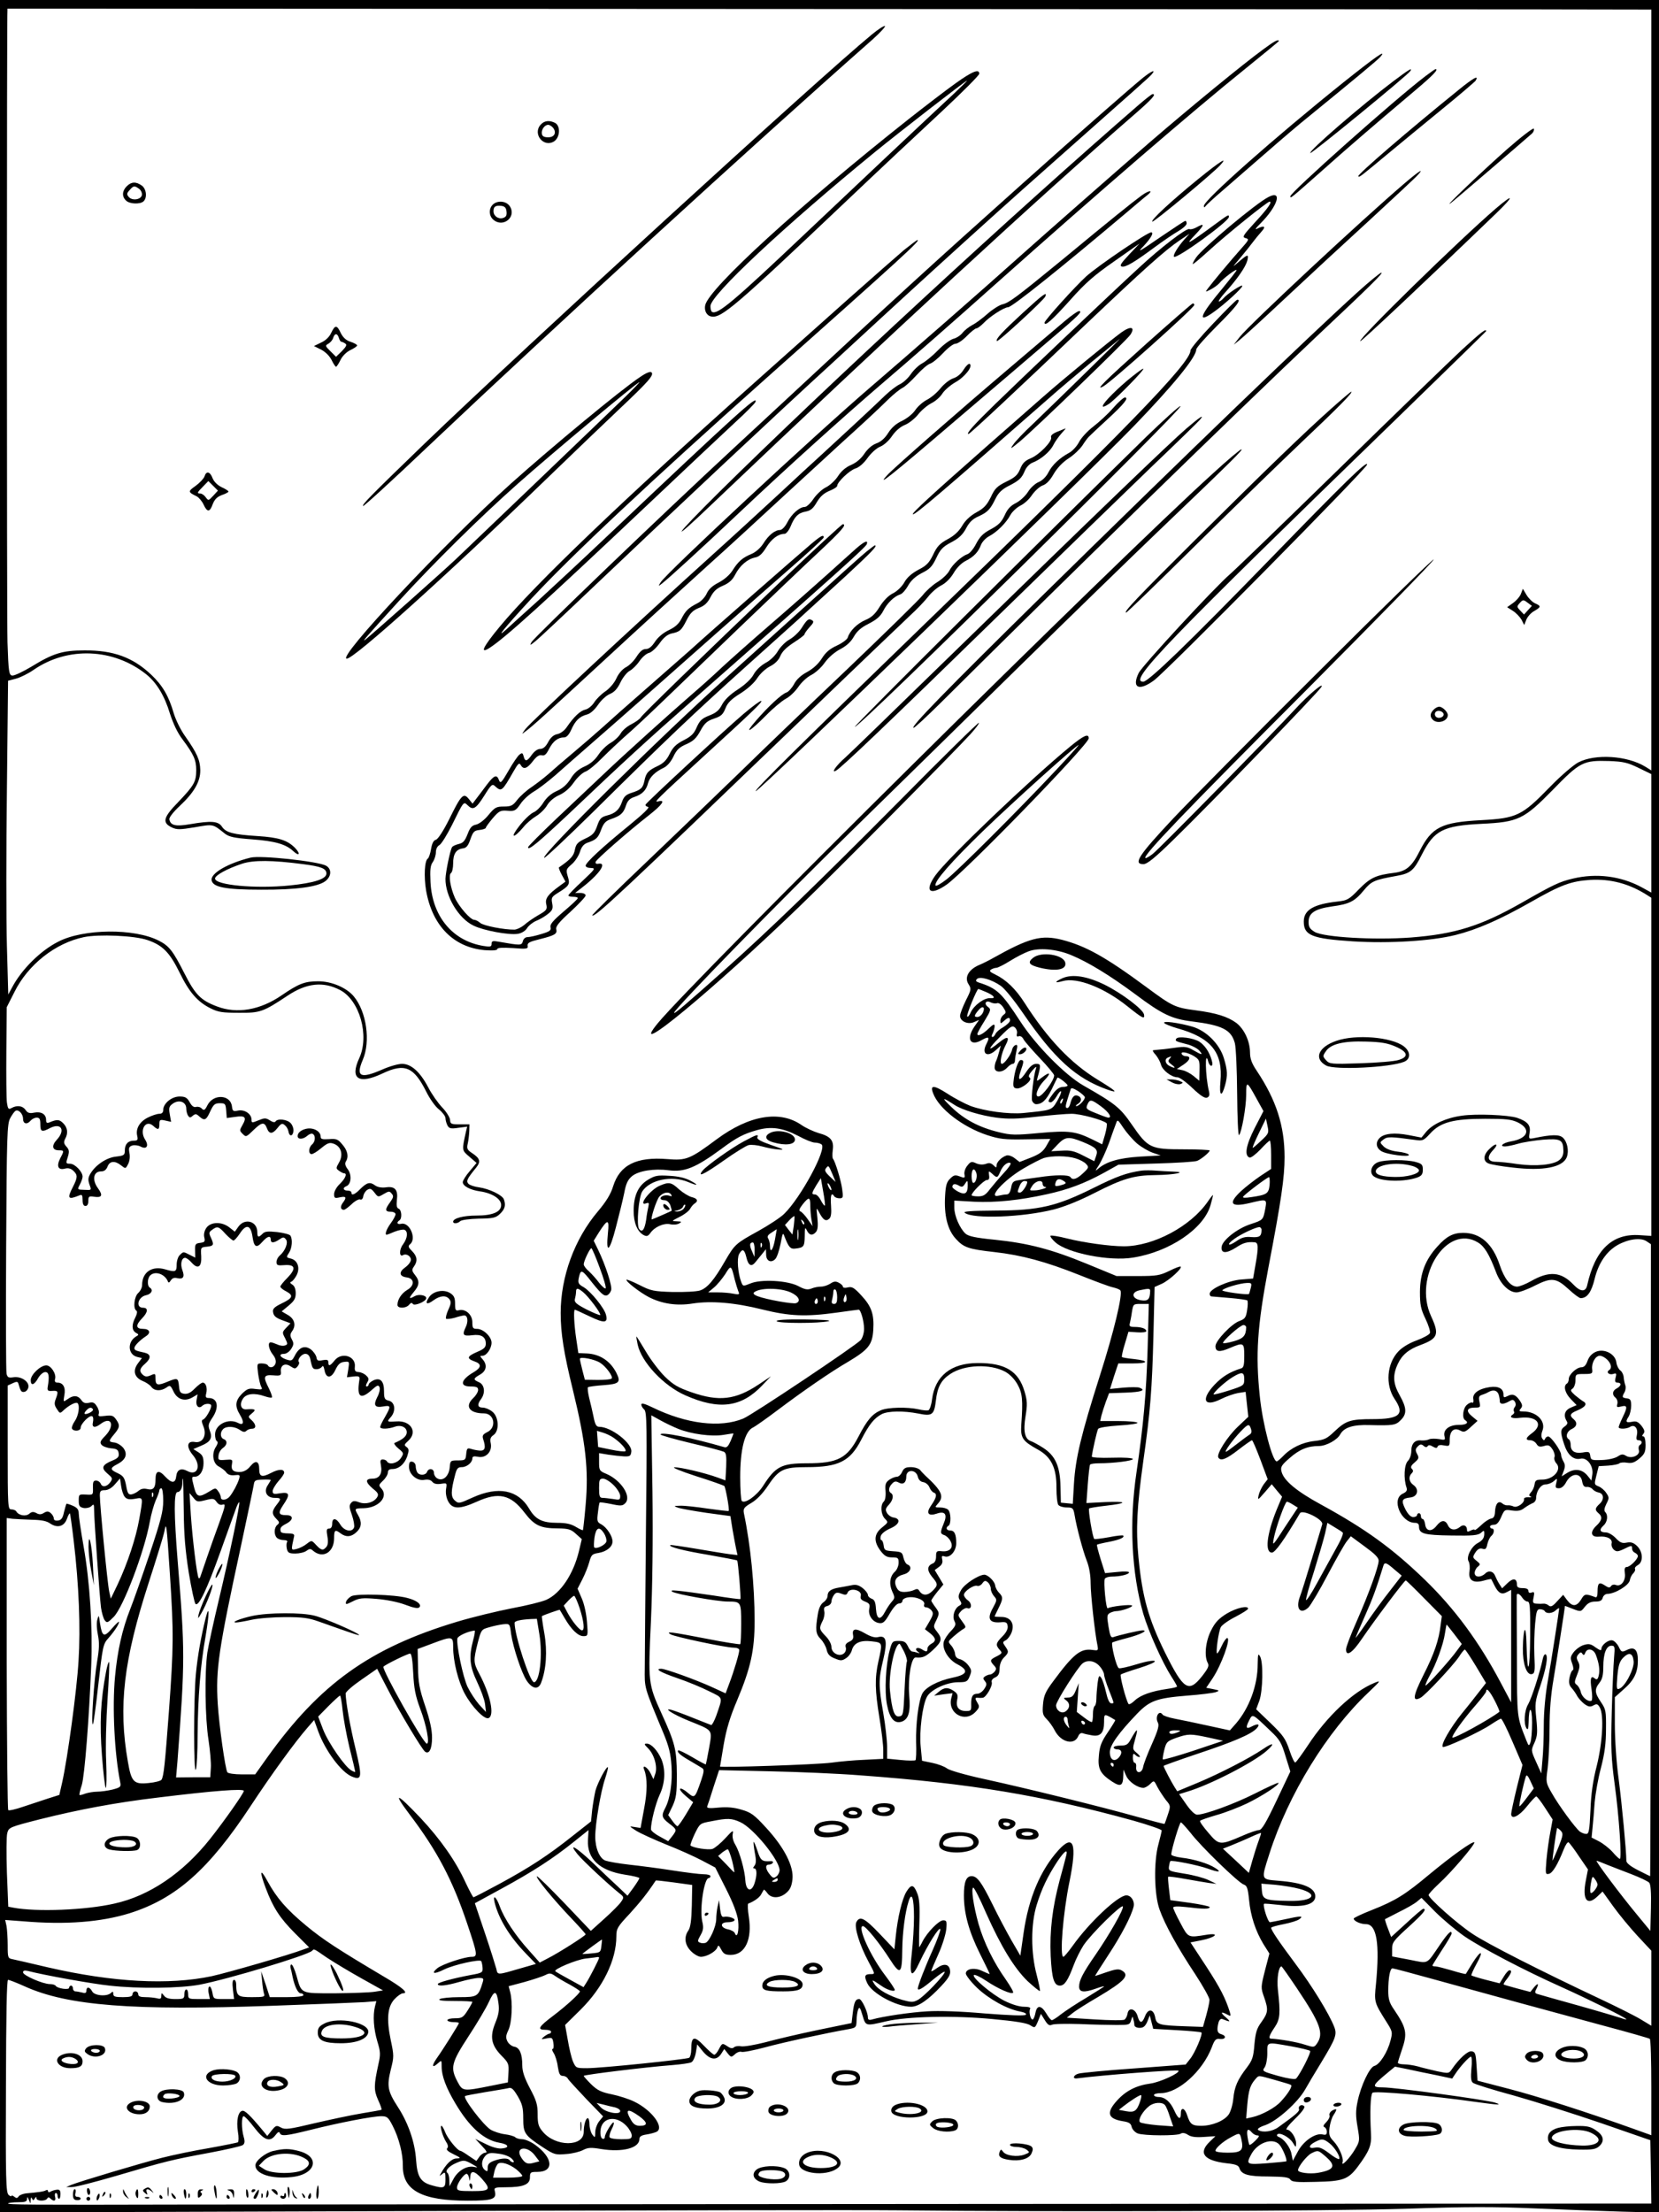 <?xml version="1.0" standalone="no"?>
<!DOCTYPE svg PUBLIC "-//W3C//DTD SVG 20010904//EN"
 "http://www.w3.org/TR/2001/REC-SVG-20010904/DTD/svg10.dtd">
<svg version="1.0" xmlns="http://www.w3.org/2000/svg"
 width="864pt" height="1152pt" viewBox="0 0 864 1152"
 preserveAspectRatio="xMidYMid meet">

<g transform="translate(0,1152) scale(0.1,-0.1)"
fill="#000000" stroke="none">
<path d="M0 5759 l0 -5760 2163 7 c1189 4 2320 6 2512 4 840 -9 2259 -4 2645
8 318 11 462 11 670 2 146 -6 352 -14 458 -17 l192 -5 0 5761 0 5761 -4320 0
-4320 0 0 -5761z m8028 5712 l572 -1 0 -1981 0 -1981 -32 20 c-94 57 -259 68
-348 22 -25 -13 -91 -69 -150 -130 -144 -148 -171 -161 -357 -171 -206 -11
-256 -36 -319 -160 -40 -80 -70 -106 -132 -114 -96 -12 -125 -25 -184 -85 -53
-55 -61 -59 -115 -65 -123 -14 -173 -44 -173 -104 0 -72 42 -89 255 -103 193
-12 410 2 535 33 112 28 231 80 393 172 158 90 208 108 309 115 105 6 202 -19
296 -79 l22 -14 0 -881 0 -880 -60 4 c-143 10 -233 -75 -274 -261 -8 -36 -35
-35 -71 3 -65 68 -126 73 -221 19 -28 -16 -61 -29 -73 -29 -34 0 -66 40 -90
111 -37 112 -101 169 -191 169 -52 0 -87 -18 -134 -71 -63 -69 -90 -140 -91
-235 0 -69 4 -90 29 -142 16 -33 26 -67 23 -74 -3 -8 -34 -25 -69 -38 -39 -14
-75 -36 -95 -57 -61 -64 -69 -175 -20 -248 54 -80 27 -105 -115 -105 -115 0
-139 -8 -198 -64 -40 -38 -52 -44 -105 -50 -63 -7 -123 -36 -164 -80 -14 -14
-28 -26 -32 -26 -22 0 -74 197 -88 339 -23 218 -13 364 44 666 68 355 85 474
85 579 0 163 -43 297 -145 450 -27 40 -35 64 -35 97 -1 58 -30 120 -71 152
-45 33 -105 52 -213 66 -107 14 -121 21 -256 121 -214 158 -316 214 -439 246
-108 27 -170 11 -361 -96 -19 -11 -53 -28 -75 -37 -52 -24 -73 -64 -51 -98 15
-24 15 -28 -14 -85 -16 -33 -30 -69 -30 -80 0 -29 42 -47 74 -32 l25 11 -25
-36 c-43 -64 -21 -104 39 -69 37 21 43 16 24 -21 -27 -52 6 -72 51 -30 l24 22
-8 -30 c-4 -16 -11 -38 -15 -47 -5 -9 -9 -26 -9 -37 0 -28 40 -28 65 -1 10 11
23 20 29 20 7 0 12 8 12 18 0 9 4 32 8 51 6 26 5 32 -5 29 -8 -3 -16 -13 -18
-24 -5 -25 -40 -74 -53 -74 -14 0 -3 55 19 97 24 45 11 51 -34 14 -63 -52 -60
-35 5 30 53 54 64 60 77 49 9 -8 14 -22 11 -33 -3 -13 0 -17 10 -13 8 3 19 -4
25 -17 7 -12 45 -56 86 -99 40 -42 73 -82 73 -88 0 -27 -62 -110 -82 -110 -21
0 -4 48 29 82 40 41 33 51 -12 16 -26 -20 -27 -20 -22 -2 19 69 18 74 -6 74
-17 0 -32 -12 -51 -40 -34 -52 -49 -51 -31 1 18 51 19 59 1 59 -13 0 -33 -58
-38 -115 -2 -24 1 -31 17 -33 26 -3 85 44 68 56 -9 6 -5 16 13 37 19 22 24 24
19 10 -12 -37 -25 -148 -20 -167 4 -10 13 -18 21 -18 31 0 53 21 81 77 15 32
29 60 30 61 3 6 52 -32 53 -40 0 -5 -11 -8 -24 -8 -17 0 -34 -12 -50 -33 -29
-38 -32 -47 -13 -47 6 0 20 14 30 31 10 18 20 29 23 26 3 -3 -6 -26 -20 -50
-29 -49 -26 -48 -177 -63 -76 -7 -202 10 -275 37 -28 11 -82 39 -120 64 -72
46 -92 46 -74 1 30 -80 154 -175 281 -217 65 -21 90 -24 201 -22 l128 2 -21
-37 c-17 -29 -35 -42 -80 -60 l-59 -23 -26 20 c-14 11 -33 17 -42 14 -27 -9
-52 -35 -52 -52 0 -13 -2 -13 -16 1 -13 12 -23 14 -40 7 -16 -5 -33 -4 -50 3
-23 11 -29 10 -46 -12 -11 -13 -18 -34 -15 -46 3 -19 1 -20 -25 -10 -24 9 -31
7 -50 -12 -18 -17 -23 -36 -26 -90 -6 -101 13 -176 55 -222 41 -46 66 -55 202
-70 142 -16 268 -50 441 -119 80 -32 160 -62 177 -65 18 -4 35 -11 38 -16 13
-20 -34 -216 -107 -444 -97 -305 -127 -429 -135 -564 l-6 -103 -31 3 -31 3 -2
83 c-2 107 -27 162 -91 203 -25 16 -53 31 -62 34 -33 10 -42 52 -29 130 10 61
9 81 -5 128 -31 107 -101 150 -244 149 -139 0 -222 -67 -238 -189 -3 -28 -12
-54 -19 -57 -7 -2 -30 0 -51 5 -58 13 -160 11 -197 -5 -44 -19 -71 -50 -116
-137 -59 -113 -108 -139 -268 -139 -133 0 -164 -16 -229 -118 -33 -51 -95 -95
-111 -78 -4 4 -8 60 -8 124 0 143 23 235 64 257 15 7 74 49 131 92 137 103
278 200 366 251 107 64 127 89 132 166 5 83 -9 123 -63 181 -37 40 -48 46 -69
41 -15 -4 -26 -2 -26 3 0 6 -9 15 -21 21 -16 9 -26 8 -44 -4 -14 -9 -35 -16
-49 -16 -14 0 -36 -4 -50 -10 -21 -8 -35 -5 -69 13 -55 29 -195 37 -250 13
-37 -15 -38 -15 -47 9 -17 45 -23 121 -11 144 17 31 28 26 38 -16 10 -43 26
-52 47 -26 8 10 24 29 35 43 l20 25 1 -28 c0 -33 25 -46 47 -24 9 8 21 44 28
79 12 62 12 63 23 33 20 -50 29 -60 53 -57 45 5 49 10 50 64 0 46 2 50 11 31
13 -27 30 -29 48 -8 9 11 11 34 7 73 -6 57 -6 57 10 27 20 -38 34 -47 51 -32
10 8 13 28 10 69 -4 54 2 72 17 48 3 -5 15 -10 27 -10 19 0 20 4 14 48 -6 46
-37 146 -48 158 -3 3 -4 23 -1 45 7 50 -11 72 -75 89 -26 8 -65 26 -87 41
-113 79 -273 52 -443 -74 -138 -103 -158 -111 -255 -103 -163 13 -249 -30
-284 -142 -12 -40 -36 -79 -79 -130 -122 -144 -194 -340 -194 -530 0 -104 16
-207 64 -402 67 -275 82 -412 66 -596 -6 -71 -13 -130 -14 -132 -2 -2 -19 6
-37 17 -25 15 -51 21 -97 21 -79 0 -114 18 -147 75 -58 97 -160 117 -293 57
-72 -33 -74 -33 -94 -15 -21 19 -20 49 3 136 8 30 14 37 34 37 26 0 55 24 55
45 0 11 8 13 29 9 41 -9 75 26 67 69 -5 23 -2 33 14 44 32 22 28 95 -6 122
-15 12 -37 21 -50 21 -27 0 -30 16 -9 44 24 32 19 75 -10 88 -32 14 -31 19 5
40 34 19 39 51 13 80 -14 16 -15 18 0 18 21 0 47 38 47 68 0 31 -43 72 -75 72
-22 0 -25 4 -25 35 0 39 -36 71 -70 62 -17 -4 -20 0 -20 34 0 30 -5 42 -25 55
-34 22 -90 11 -111 -22 -23 -34 -11 -41 24 -15 35 25 65 27 82 6 10 -13 10
-23 -5 -55 -10 -22 -15 -43 -12 -47 4 -3 24 -1 46 5 21 7 43 12 49 12 18 0 22
-32 7 -62 -19 -40 -13 -47 35 -41 46 6 70 -8 70 -44 0 -19 -9 -28 -45 -43 -53
-23 -56 -34 -15 -49 39 -13 38 -32 -2 -56 -68 -39 -77 -75 -18 -75 32 0 40 -4
40 -18 0 -10 -11 -29 -25 -42 -46 -43 -21 -80 55 -80 55 0 68 -74 17 -98 -22
-11 -26 -18 -21 -35 15 -45 11 -62 -16 -61 -14 1 -35 5 -47 9 -19 6 -22 3 -25
-27 -3 -31 -5 -33 -43 -33 -39 0 -40 -1 -43 -37 -4 -45 -35 -73 -64 -57 -10 5
-18 19 -18 29 0 23 -28 27 -36 5 -7 -18 -40 -20 -51 -2 -4 6 -8 21 -8 32 0 11
-8 21 -17 23 -14 3 -18 -3 -18 -27 0 -39 43 -75 81 -67 18 3 32 0 40 -10 9
-11 23 -14 45 -11 32 5 32 5 27 -27 -3 -20 1 -45 11 -64 22 -42 60 -42 149 -2
114 52 177 37 248 -56 52 -68 83 -83 176 -83 54 -1 67 -5 93 -29 l30 -27 -15
-63 c-29 -120 -96 -220 -170 -253 -22 -10 -103 -30 -179 -44 -77 -15 -205 -46
-285 -70 -453 -136 -715 -323 -990 -708 l-62 -87 -69 0 c-39 0 -72 5 -76 11
-11 18 -43 244 -50 357 -11 179 4 281 120 817 35 165 66 311 68 325 3 21 8 24
46 25 23 1 42 0 42 -2 0 -2 -7 -14 -16 -28 -22 -33 -4 -65 36 -65 35 0 36 -4
10 -37 -25 -32 -25 -48 -1 -72 17 -17 18 -21 5 -32 -17 -14 -18 -51 -2 -67 7
-7 23 -12 36 -12 14 0 21 -4 17 -11 -4 -5 -4 -21 -1 -35 5 -20 12 -24 44 -24
21 0 47 6 58 14 16 12 22 12 34 1 51 -44 110 -9 110 65 0 43 5 47 34 25 28
-21 56 -19 83 7 26 24 29 52 8 88 -20 35 -20 35 29 36 78 2 131 60 92 103 -15
16 -14 19 9 41 14 13 25 32 25 42 0 12 7 18 23 18 34 0 64 26 78 67 10 31 9
38 -4 48 -13 9 -12 13 9 32 51 46 13 107 -62 101 -48 -3 -51 -2 -30 21 29 32
24 79 -9 87 -22 5 -25 12 -25 49 0 53 -19 73 -55 57 -14 -7 -25 -16 -25 -22 0
-5 -5 -10 -10 -10 -6 0 -5 8 2 20 10 16 10 23 -4 36 -9 10 -27 18 -40 19 -18
1 -22 7 -20 27 7 56 -69 80 -106 33 -23 -29 -32 -31 -32 -9 0 13 -7 15 -29 11
-25 -5 -30 -3 -33 15 -2 11 -15 30 -29 41 -32 23 -61 12 -84 -33 -14 -27 -17
-28 -45 -19 -34 12 -40 29 -10 29 11 0 27 11 36 25 14 22 15 30 4 50 -10 19
-10 27 2 44 21 30 12 64 -24 84 l-31 18 36 30 c29 24 37 37 37 64 0 22 -6 38
-17 45 -13 8 -15 13 -5 16 7 3 19 19 27 34 19 38 5 77 -30 86 -25 6 -25 7 -10
30 16 24 20 71 7 90 -4 6 -35 14 -68 18 -49 5 -65 4 -77 -9 -21 -21 -27 -19
-27 9 0 56 -64 75 -98 29 l-19 -27 -28 22 c-40 32 -99 30 -121 -3 -10 -15 -14
-34 -10 -49 5 -21 2 -25 -21 -28 -25 -3 -28 -7 -27 -40 l1 -37 -28 14 c-35 18
-34 18 -53 -1 -9 -8 -16 -31 -16 -50 0 -37 -6 -40 -60 -24 -69 20 -120 -15
-120 -82 0 -13 -9 -31 -20 -41 -21 -18 -28 -81 -10 -92 6 -4 4 -17 -5 -35 -20
-38 -19 -67 2 -80 17 -9 17 -11 1 -20 -46 -28 -42 -94 6 -106 l25 -6 -21 -28
c-28 -38 -18 -73 24 -91 18 -7 39 -21 46 -31 16 -22 50 -23 78 -4 19 14 22 13
37 -19 20 -43 59 -55 99 -32 l27 16 -5 -28 c-7 -31 11 -50 29 -32 14 14 47 14
47 1 0 -18 -29 -68 -42 -72 -9 -3 -9 -11 1 -35 20 -48 -4 -90 -45 -82 -41 7
-45 -26 -9 -69 45 -54 24 -111 -30 -82 -32 17 -53 7 -57 -26 -4 -39 -23 -40
-57 -4 -33 37 -51 33 -51 -13 0 -46 -12 -59 -44 -51 -18 4 -32 1 -44 -9 -9 -8
-26 -17 -37 -19 -16 -2 -21 5 -28 45 -8 41 -14 51 -43 65 -42 19 -42 27 -4 47
45 23 56 52 33 84 -11 14 -32 27 -46 29 -33 4 -33 7 -2 44 29 35 31 46 9 77
-14 20 -23 22 -56 18 -33 -4 -38 -3 -34 10 4 9 -1 27 -10 40 -12 20 -21 23
-41 18 -19 -4 -29 -1 -40 15 -17 24 -41 26 -71 4 -23 -16 -23 -16 -17 20 8 40
-6 66 -35 66 -13 0 -17 6 -13 20 7 26 -22 70 -46 70 -30 0 -81 -48 -81 -77 0
-32 19 -26 40 13 10 16 25 29 36 29 19 0 22 -22 12 -80 -2 -16 2 -20 25 -18
30 2 32 -3 17 -43 -8 -21 -7 -32 6 -51 16 -25 16 -25 37 -5 29 26 63 43 71 35
13 -13 5 -66 -15 -94 -11 -16 -17 -33 -14 -39 10 -16 45 -12 45 5 0 21 47 68
60 60 6 -3 7 -17 4 -31 -7 -28 10 -32 40 -9 57 43 76 -8 24 -62 -26 -26 -29
-35 -19 -47 7 -8 29 -16 49 -18 30 -2 38 -8 40 -26 3 -17 -4 -26 -31 -37 -56
-23 -62 -39 -28 -68 27 -23 29 -26 15 -46 -18 -24 -42 -28 -50 -6 -4 8 -14 15
-24 15 -14 0 -17 -8 -16 -38 1 -37 1 -37 -36 -35 -37 2 -38 1 -38 -31 0 -28 4
-34 26 -39 14 -2 31 2 40 10 12 13 14 10 14 -19 0 -51 29 -455 36 -510 4 -26
12 -55 19 -65 12 -16 16 -14 47 17 50 50 160 340 188 495 7 39 21 89 31 112
11 24 19 47 19 53 0 5 5 10 10 10 6 0 10 -28 10 -65 0 -55 -12 -101 -71 -278
-39 -116 -84 -244 -100 -284 -43 -109 -67 -217 -80 -354 -15 -159 -3 -400 27
-550 5 -24 1 -27 -40 -38 -25 -6 -61 -11 -80 -11 -19 0 -47 -5 -62 -10 -15 -6
-28 -9 -30 -7 -2 1 3 25 12 52 15 51 38 346 49 620 8 201 -7 438 -40 624 -14
79 -25 156 -25 170 0 20 -8 30 -31 40 -16 7 -32 12 -33 10 -2 -2 -7 -22 -13
-44 -6 -30 -14 -41 -31 -43 -14 -2 -22 2 -22 11 0 8 -7 20 -16 28 -12 10 -20
10 -35 1 -14 -9 -25 -10 -40 -1 -16 8 -24 7 -37 -4 -18 -15 -54 -9 -67 12 -3
6 -15 11 -26 11 -18 0 -19 10 -19 323 l0 322 26 12 c19 9 26 9 29 0 12 -42 16
-48 32 -45 10 2 19 13 21 25 4 29 -38 57 -78 51 -25 -4 -31 -1 -36 18 -3 13
-4 310 -2 661 3 581 5 641 21 670 9 17 22 35 27 38 16 10 40 -15 40 -41 0 -27
21 -32 40 -9 7 8 21 15 31 15 15 0 19 -7 19 -35 0 -39 8 -42 51 -19 58 29 81
-11 35 -61 -29 -31 -24 -55 10 -55 28 0 29 -2 8 -41 -21 -41 -12 -63 22 -55
18 5 32 2 45 -10 24 -22 24 -35 -1 -84 -32 -62 -26 -69 33 -45 14 6 17 2 17
-24 0 -21 5 -31 15 -31 10 0 15 10 15 26 0 24 3 26 30 22 41 -6 47 7 21 43
-33 44 -25 89 15 89 17 0 27 8 34 25 11 30 39 32 71 6 23 -18 23 -18 36 7 8
15 11 38 7 58 -5 27 -2 33 15 39 11 3 30 1 42 -5 32 -18 46 2 25 35 -32 49 2
108 42 72 25 -23 32 -21 32 9 0 23 3 25 30 19 l31 -7 -7 40 c-6 35 -3 42 19
57 32 20 67 6 67 -28 0 -12 4 -28 9 -36 8 -12 12 -13 25 -1 14 11 19 10 34 -4
27 -24 36 -20 57 27 17 36 24 42 50 42 28 0 30 -3 33 -39 l3 -38 44 6 c52 8
61 -2 38 -42 -16 -28 -16 -30 1 -47 17 -17 19 -16 55 19 44 43 58 45 71 11 12
-32 29 -32 56 2 18 23 24 25 37 14 9 -7 17 -21 19 -32 4 -28 22 -28 26 -1 2
13 -4 32 -14 43 -18 20 -69 26 -79 9 -4 -6 -15 -4 -30 6 -21 13 -27 13 -59 0
-34 -14 -36 -14 -36 3 0 30 -35 54 -69 48 -27 -6 -30 -3 -33 21 -7 63 -98 67
-128 6 -13 -26 -18 -28 -29 -17 -7 8 -20 11 -29 9 -12 -4 -23 4 -34 24 -14 25
-24 30 -53 30 -41 0 -85 -36 -85 -70 0 -13 -7 -20 -20 -20 -12 0 -39 -9 -61
-20 -43 -22 -64 -59 -54 -97 4 -19 1 -23 -18 -23 -30 0 -47 -18 -47 -51 0 -24
-4 -27 -46 -32 -50 -5 -108 -45 -134 -90 -12 -21 -12 -32 -4 -56 11 -29 11
-29 -26 -27 -38 1 -38 1 -24 28 8 15 14 33 14 41 0 25 -40 67 -65 67 -22 0
-23 2 -12 35 9 29 7 38 -7 54 -14 15 -15 24 -7 40 17 30 13 59 -10 82 -20 20
-32 21 -72 4 -13 -5 -17 -2 -17 13 0 30 -25 45 -62 38 -24 -5 -34 -2 -45 14
-15 22 -44 26 -73 10 -16 -9 -19 -5 -24 28 -3 20 -4 141 -3 267 l2 230 40 79
c71 143 213 255 362 286 77 16 263 8 330 -15 80 -27 116 -64 168 -169 50 -103
94 -154 164 -188 38 -19 62 -22 146 -22 111 -1 126 5 254 90 98 65 184 74 271
29 103 -53 155 -238 101 -355 -50 -108 -4 -139 121 -80 116 55 163 35 229 -97
18 -36 47 -77 66 -91 18 -15 33 -35 33 -45 0 -10 5 -27 10 -37 9 -17 18 -19
57 -13 l46 6 -7 -29 c-21 -96 -21 -94 19 -128 l37 -32 -36 -43 c-20 -23 -36
-49 -36 -57 0 -20 39 -41 90 -48 63 -9 110 -39 110 -71 0 -36 -44 -55 -129
-55 -67 0 -121 -14 -121 -32 0 -12 24 -10 37 3 6 6 49 12 96 13 76 1 89 4 111
25 26 25 31 45 20 76 -9 22 -75 54 -129 62 -25 3 -50 12 -56 19 -12 14 -7 25
41 84 25 31 20 48 -21 75 -26 17 -29 24 -23 50 4 17 7 46 8 65 l1 35 -50 0
c-45 0 -50 2 -51 23 -1 13 -19 42 -41 65 -22 23 -55 70 -73 105 -42 80 -89
122 -136 122 -20 0 -66 -13 -104 -30 -113 -49 -138 -37 -101 50 42 97 20 252
-47 332 -38 45 -115 78 -185 78 -69 0 -101 -12 -190 -73 -112 -77 -233 -98
-337 -58 -85 32 -113 61 -170 173 -59 116 -79 142 -132 169 -128 66 -394 63
-525 -5 -93 -47 -191 -145 -240 -238 l-20 -37 -7 252 c-4 139 -4 506 0 817 l6
565 42 11 c22 6 65 27 93 47 177 121 414 111 584 -24 54 -43 96 -112 124 -205
17 -52 39 -100 66 -135 58 -78 71 -107 71 -159 0 -61 -11 -80 -94 -167 -78
-80 -85 -107 -33 -132 26 -12 41 -12 120 1 97 17 92 18 156 -33 22 -17 48 -23
142 -30 120 -9 175 -25 214 -61 32 -30 40 -15 9 17 -40 40 -85 54 -193 61
-127 8 -167 18 -187 49 -19 29 -55 32 -166 13 -75 -13 -102 -7 -108 25 -2 10
21 39 53 69 76 71 109 128 108 188 -1 52 -17 88 -78 175 -24 33 -50 87 -60
120 -26 90 -58 145 -117 201 -96 91 -198 128 -348 127 -114 0 -163 -15 -277
-85 -45 -27 -90 -48 -100 -46 -16 3 -19 19 -24 173 -4 131 -4 3300 0 3300 572
0 7602 -4 7989 -4z m506 -3950 l66 -32 0 -309 0 -308 -53 29 c-107 57 -232 73
-355 44 -71 -17 -99 -30 -267 -126 -213 -121 -346 -163 -577 -181 -190 -14
-452 1 -501 29 -26 16 -32 26 -32 52 0 47 33 68 123 81 90 12 117 26 165 84
39 47 53 54 171 75 72 13 89 27 131 111 64 126 110 150 311 160 190 9 220 23
369 175 144 148 160 156 296 152 74 -3 96 -8 153 -36z m-2957 -974 c88 -36
203 -106 335 -204 140 -105 190 -129 296 -142 158 -20 204 -43 223 -113 6 -24
11 -138 12 -264 1 -123 5 -220 10 -215 13 13 37 145 37 210 0 74 3 73 54 -20
l36 -65 -46 -89 c-45 -89 -55 -143 -26 -153 7 -2 32 17 56 42 23 25 45 46 49
46 4 0 7 -33 7 -74 l0 -73 -56 -37 c-31 -21 -76 -56 -100 -78 -70 -65 -55 -86
43 -63 92 22 92 23 82 -32 -11 -56 -11 -56 -74 -77 -70 -22 -149 -84 -153
-119 -4 -35 24 -36 76 -3 36 24 57 30 95 27 21 -1 22 -24 5 -120 l-12 -69 -62
-5 c-66 -5 -164 -49 -164 -74 0 -7 3 -13 8 -14 4 0 46 -4 95 -8 48 -4 90 -10
93 -13 3 -4 3 -26 -1 -50 -6 -39 -11 -46 -40 -57 -41 -14 -125 -103 -125 -131
0 -30 21 -33 74 -10 73 31 76 29 76 -40 0 -49 -3 -62 -17 -66 -60 -19 -98 -43
-138 -85 -73 -78 -54 -119 35 -74 26 13 66 27 88 31 l39 6 7 -65 7 -65 -54
-51 c-55 -52 -113 -143 -102 -161 12 -20 41 -9 104 40 36 28 68 50 71 50 4 0
23 -46 44 -101 l38 -102 -21 -27 c-11 -16 -23 -41 -26 -56 -6 -28 -5 -27 31
14 l37 43 27 -33 27 -32 -28 -67 c-52 -128 -63 -224 -25 -224 17 0 64 66 146
205 13 22 124 -33 116 -58 -3 -9 -28 -92 -55 -183 -28 -92 -55 -179 -61 -193
-24 -63 2 -96 44 -57 12 12 58 89 101 171 44 83 88 161 100 175 l20 25 72 -53
c51 -37 73 -58 73 -74 0 -31 -52 -174 -115 -317 -30 -67 -55 -133 -55 -145 0
-40 33 -19 82 54 66 97 222 305 229 305 3 0 46 -42 96 -93 l92 -93 -6 -44 c-9
-79 -33 -151 -90 -263 -55 -110 -59 -142 -15 -118 26 14 168 166 200 213 13
21 27 38 31 38 3 0 29 -39 58 -87 l52 -87 -32 -41 c-18 -23 -59 -76 -93 -117
-61 -76 -112 -164 -100 -175 8 -8 196 79 251 117 24 16 48 30 52 30 5 0 32
-54 60 -120 l52 -121 -30 -120 c-16 -66 -29 -127 -29 -135 0 -32 41 -12 81 38
23 29 45 53 50 53 4 0 25 -27 46 -60 l39 -60 -12 -65 c-7 -36 -16 -100 -20
-143 -6 -74 -6 -79 12 -75 19 3 46 47 78 128 9 23 20 39 25 36 5 -3 30 -36 55
-74 l46 -67 -11 -57 c-20 -100 6 -136 61 -83 l26 25 56 -78 c31 -43 88 -112
127 -154 l71 -76 0 -195 0 -196 -53 32 c-29 18 -125 66 -212 107 -306 144
-592 289 -667 340 -79 52 -228 185 -228 202 0 5 25 32 55 60 62 56 190 206
183 214 -8 8 -117 -70 -233 -166 -128 -107 -176 -137 -302 -187 -51 -20 -93
-40 -93 -44 0 -13 36 -29 64 -29 56 0 72 -101 52 -311 -10 -95 -9 -97 54 -197
33 -52 33 -55 21 -100 -15 -59 -56 -123 -83 -130 -25 -6 -71 -103 -88 -186
-10 -47 -10 -75 0 -132 12 -71 12 -74 -13 -116 -26 -45 -74 -95 -65 -68 7 21
-18 80 -48 111 -21 22 -24 33 -20 69 3 23 12 53 21 66 20 31 19 37 -6 24 -12
-7 -18 -18 -15 -26 3 -7 -5 -23 -17 -35 -15 -15 -18 -23 -9 -26 6 -3 12 -13
12 -24 0 -15 -5 -18 -22 -14 -37 9 -100 -34 -129 -89 l-26 -48 -7 35 c-6 35
-40 80 -67 89 -8 3 -11 9 -7 13 12 13 63 -14 81 -43 16 -26 16 -26 17 -4 0 30
-28 72 -48 72 -9 0 8 23 42 56 38 37 54 60 48 66 -13 13 -33 1 -27 -15 4 -11
-15 -28 -107 -94 -31 -23 -82 -30 -105 -15 -8 5 5 15 38 26 62 23 168 118 206
185 14 25 52 89 84 141 75 124 83 145 68 184 -26 68 -117 216 -202 329 -88
118 -127 176 -127 188 0 4 29 12 65 19 35 7 72 18 82 26 24 18 8 18 -77 -1
-36 -8 -70 -14 -76 -15 -11 0 -39 88 -31 96 2 2 39 -1 83 -6 118 -15 184 1
184 45 0 44 -62 71 -192 81 -93 8 -91 3 -47 141 99 310 300 636 517 841 64 61
65 63 29 48 -109 -44 -247 -174 -345 -324 -32 -48 -61 -88 -66 -90 -5 -2 -19
28 -31 65 -20 59 -33 77 -98 140 l-75 72 16 43 c19 51 22 203 4 233 -10 17
-11 11 -12 -40 0 -111 -44 -230 -114 -311 l-31 -35 -115 25 c-63 14 -141 30
-172 36 -32 6 -60 16 -63 21 -18 27 -41 -11 -25 -41 8 -15 1 -40 -31 -112 -23
-51 -44 -106 -46 -121 -7 -34 -39 -34 -36 1 2 12 -2 22 -7 22 -6 0 -10 12 -10
27 0 21 3 24 12 15 7 -7 17 -12 22 -12 6 1 0 10 -13 21 -24 20 -24 20 -8 77
16 57 10 55 -25 -7 -14 -26 -23 -31 -53 -31 -19 0 -35 -4 -35 -10 0 -5 9 -10
20 -10 24 0 26 -22 5 -44 -23 -23 -45 -9 -45 30 0 36 47 101 143 201 65 67
101 80 258 93 70 5 137 14 150 18 22 8 21 9 -13 16 l-36 7 33 49 c46 69 97
210 76 210 -5 0 -18 -18 -28 -40 -10 -22 -21 -40 -24 -40 -9 0 7 114 19 137 6
11 41 36 77 54 36 19 65 37 65 42 0 18 -61 4 -110 -25 -42 -26 -61 -45 -82
-87 -29 -56 -38 -134 -18 -171 8 -15 2 -28 -30 -69 -70 -88 -96 -71 -193 124
-86 175 -118 288 -138 495 -14 148 -8 263 25 500 37 259 46 378 53 657 l6 251
38 17 c37 17 107 80 98 89 -3 3 -29 -7 -59 -22 -50 -24 -66 -27 -165 -27
l-110 0 -153 63 c-187 77 -307 108 -480 126 -102 10 -138 18 -154 32 -29 27
-58 92 -58 135 l0 37 105 -6 c111 -5 232 7 377 39 110 24 195 56 294 110 l79
44 195 6 c107 3 204 9 215 14 22 9 65 45 65 54 0 3 -62 6 -137 6 -171 0 -184
6 -268 128 -62 90 -86 109 -254 205 -94 54 -246 208 -326 331 -99 152 -122
174 -219 205 -14 5 -16 10 -8 18 15 15 75 -2 123 -35 19 -12 70 -75 114 -139
166 -242 278 -344 445 -403 58 -20 44 -7 -54 53 -140 86 -259 211 -379 398
-47 74 -97 122 -155 150 -26 12 -31 18 -21 25 8 5 20 9 27 9 8 0 40 16 72 36
32 20 75 42 97 50 53 20 145 12 220 -19z m-444 -192 c44 -18 57 -36 24 -33
-31 3 -86 -38 -102 -75 -7 -16 -15 -25 -18 -20 -5 8 51 143 58 143 2 0 19 -7
38 -15z m60 -59 c8 3 21 -6 32 -22 16 -25 16 -28 1 -39 -9 -7 -16 -20 -16 -30
0 -17 1 -17 18 -2 23 21 32 21 32 3 0 -8 -16 -23 -35 -35 -20 -11 -38 -27 -41
-36 -4 -8 -10 -15 -15 -15 -6 0 -5 8 1 19 5 11 10 28 10 37 0 14 -7 11 -33
-14 -30 -29 -57 -41 -57 -26 0 4 16 34 37 67 34 56 35 61 19 73 -24 17 -12 38
14 24 10 -5 25 -7 33 -4z m-74 -49 c-6 -13 -19 -23 -29 -23 -19 0 -17 9 8 38
20 23 34 13 21 -15z m531 -441 c0 -14 -31 -46 -44 -46 -6 0 -3 5 7 11 22 13
22 35 0 43 -18 7 -30 -6 -39 -41 -3 -13 -10 -23 -15 -23 -12 0 -11 10 2 51 6
19 13 40 15 47 2 9 13 6 39 -10 19 -13 35 -27 35 -32z m-677 -41 c39 -25 134
-54 216 -65 63 -8 107 -7 211 5 73 8 154 15 181 15 46 0 164 -32 182 -49 4 -4
0 -30 -8 -59 l-15 -51 -48 24 c-90 44 -124 49 -279 35 -127 -12 -149 -11 -210
4 -104 25 -182 67 -248 131 -54 52 -50 54 18 10z m560 20 c-3 -9 -8 -14 -10
-11 -3 3 -2 9 2 15 9 16 15 13 8 -4z m202 -27 c40 -30 58 -58 37 -58 -5 0 -33
10 -64 23 -51 20 -54 24 -45 45 13 29 20 28 72 -10z m187 -193 c23 -19 59 -40
82 -48 l41 -14 -108 -6 c-111 -7 -178 -27 -220 -65 -15 -13 -13 -8 5 19 13 20
37 72 53 115 15 44 32 90 37 103 8 23 9 22 39 -23 17 -25 49 -62 71 -81z m646
15 c-23 -22 -43 -39 -44 -37 -2 2 13 37 33 78 l36 74 8 -38 c8 -36 7 -40 -33
-77z m-2413 26 c36 -20 76 -36 88 -36 12 0 28 -4 35 -9 32 -20 -108 -279 -195
-363 -21 -20 -81 -59 -133 -88 -118 -65 -123 -69 -173 -155 -58 -101 -93 -142
-131 -155 -19 -6 -81 -9 -142 -8 -100 3 -114 6 -173 36 -35 18 -66 30 -68 28
-7 -7 69 -66 115 -90 70 -36 147 -47 229 -34 97 15 219 5 363 -31 142 -35 224
-39 390 -16 58 8 108 15 112 15 11 0 28 -61 28 -100 0 -22 -8 -47 -17 -58 -23
-27 -567 -391 -612 -409 -120 -50 -297 -28 -473 58 -41 20 -58 24 -58 15 0 -8
7 -19 15 -26 14 -12 15 -81 9 -629 -3 -339 -6 -661 -6 -716 -1 -108 -6 -93 97
-340 29 -70 38 -108 42 -170 6 -84 -7 -171 -32 -219 -22 -41 -19 -52 20 -82
41 -31 41 -33 15 -67 l-20 -25 -45 25 c-25 13 -45 30 -45 37 0 38 24 133 45
179 29 61 32 130 10 185 -20 46 -53 82 -76 82 -16 0 -15 -3 6 -24 32 -32 50
-95 38 -132 l-10 -29 -14 29 c-16 34 -47 51 -34 20 17 -43 17 -112 -1 -205
l-18 -98 -31 5 c-30 5 -30 5 9 -20 21 -13 91 -45 155 -71 64 -25 148 -63 186
-83 l70 -37 56 -111 c38 -75 58 -129 63 -165 6 -54 -5 -97 -17 -66 -3 8 -19
17 -36 20 -41 9 -42 37 -2 37 17 0 33 4 36 10 6 10 -32 23 -56 18 -10 -2 -15
10 -19 42 l-5 45 -8 -34 c-4 -18 -7 -48 -7 -65 0 -38 -35 -115 -55 -123 -8 -3
-22 -3 -30 1 -13 5 -13 10 3 38 15 26 17 41 9 73 -14 66 10 225 34 225 5 0 9
5 9 10 0 6 -16 10 -36 10 -19 0 -92 9 -162 20 -70 11 -171 24 -226 30 -54 6
-109 16 -123 21 -30 11 -53 64 -53 125 0 67 29 237 51 301 10 31 17 58 15 60
-7 8 -54 -81 -65 -122 -5 -22 -13 -67 -17 -100 l-6 -60 -94 -74 c-128 -102
-226 -166 -381 -250 -72 -39 -134 -71 -137 -71 -3 0 -21 34 -41 76 -51 112
-131 226 -235 337 -124 131 -148 140 -58 20 145 -191 225 -343 302 -573 53
-158 55 -170 22 -170 -37 0 -151 -38 -178 -59 -36 -30 -17 -33 37 -6 50 24
180 53 191 43 2 -3 6 -18 7 -33 2 -27 -1 -29 -63 -40 -95 -18 -170 -39 -170
-47 0 -13 42 -9 115 12 38 11 83 20 98 20 25 0 27 -3 21 -22 -23 -75 -27 -78
-122 -78 -48 0 -94 -5 -102 -10 -10 -7 14 -10 78 -10 50 0 92 -2 92 -5 0 -3
-11 -23 -25 -45 -23 -36 -30 -40 -65 -40 -22 0 -40 -4 -40 -10 0 -5 14 -10 30
-10 17 0 30 -2 30 -5 0 -6 -85 -141 -116 -184 -27 -39 -24 -53 6 -26 20 18 20
18 20 -17 0 -48 23 -110 72 -192 73 -123 148 -190 228 -204 49 -8 57 -26 13
-30 -19 -2 -52 7 -85 24 l-53 26 34 -36 c25 -26 30 -36 19 -36 -9 0 -24 -10
-32 -22 l-15 -21 -39 26 c-21 15 -41 27 -45 27 -14 0 -67 65 -79 98 -7 17 -15
32 -19 32 -10 0 7 -57 25 -85 10 -15 11 -26 5 -32 -7 -7 4 -17 33 -31 39 -19
40 -21 16 -22 -25 0 -55 -28 -83 -80 -8 -13 -7 -13 8 -1 15 12 17 10 17 -28 0
-46 -7 -49 -71 -31 -58 16 -76 44 -82 131 -6 94 -41 194 -95 277 -53 82 -58
108 -37 194 17 67 17 74 0 154 -23 111 -17 175 20 214 16 17 35 30 43 30 32 0
0 29 -99 87 -239 142 -316 192 -403 264 -104 86 -155 145 -203 233 -39 72 -43
53 -8 -39 37 -98 72 -153 152 -233 l73 -73 -28 -10 c-72 -28 -394 -121 -480
-140 -223 -47 -513 -32 -852 46 -85 20 -167 39 -182 42 -27 5 -28 7 -28 73 0
37 -3 82 -6 100 l-7 32 94 -7 c222 -19 406 -4 554 42 241 76 412 227 630 558
110 167 230 332 297 409 l34 39 22 -61 c37 -100 119 -210 174 -233 53 -22 55
-4 20 143 -29 119 -51 245 -52 289 0 9 37 41 82 72 l82 57 56 -108 c61 -118
178 -313 194 -324 21 -15 36 15 36 73 0 41 -11 92 -36 166 -30 89 -36 122 -37
202 l-2 94 75 28 c106 40 110 39 110 -18 0 -75 26 -178 60 -242 38 -70 102
-136 124 -128 33 13 10 122 -48 231 -31 58 -31 69 -8 161 18 68 19 70 59 81
23 7 57 14 75 16 33 3 33 3 40 -52 11 -72 54 -201 81 -242 30 -44 61 -48 75
-11 27 70 33 165 17 257 -9 49 -14 90 -13 90 9 6 92 35 93 33 1 -1 12 -20 25
-42 35 -61 71 -95 98 -95 24 0 25 1 19 73 -3 41 -14 94 -27 123 l-22 51 25 49
c14 27 30 68 36 90 10 37 15 42 47 47 43 7 74 32 74 60 0 28 -30 73 -58 89
-22 11 -24 17 -18 62 3 27 7 50 9 52 2 2 29 -2 60 -8 50 -11 59 -10 73 4 35
34 -21 120 -98 153 -36 15 -38 18 -38 61 l0 47 48 -8 c26 -4 63 -8 82 -9 31
-1 35 2 38 25 5 43 -105 129 -167 129 -15 0 -22 11 -30 53 -6 28 -16 73 -23
99 -6 26 -9 50 -6 54 3 3 40 8 82 11 82 6 91 15 65 66 -32 61 -86 96 -153 99
l-44 2 -11 74 c-11 73 -15 152 -7 152 2 0 37 -16 77 -35 77 -37 96 -35 85 8
-8 35 -79 122 -116 144 -27 15 -31 22 -26 47 9 44 15 45 50 2 66 -84 81 -97
98 -91 9 4 18 16 21 27 6 21 -29 129 -68 210 l-23 47 28 45 c45 70 54 69 46
-5 -11 -112 8 -99 41 28 17 65 37 146 44 181 9 48 18 68 40 87 34 28 114 41
191 31 82 -11 141 13 273 110 83 62 117 79 187 99 74 21 134 12 213 -29z
m1485 -33 c68 -28 80 -40 69 -71 l-10 -29 -57 29 c-46 24 -67 29 -112 26 l-55
-3 35 37 c38 39 56 41 130 11z m-39 -85 c21 -6 46 -19 55 -29 16 -17 15 -20
-16 -49 -33 -31 -54 -37 -65 -20 -8 13 -78 13 -168 -1 -40 -5 -86 -12 -103
-15 -27 -4 -33 -10 -38 -39 -5 -24 -12 -35 -24 -35 -9 0 -27 -3 -39 -6 -64
-17 25 81 127 141 44 26 92 50 107 55 41 12 120 12 164 -2z m-373 -76 c-24
-26 -56 -64 -72 -84 -23 -31 -35 -38 -62 -38 -19 0 -34 3 -34 6 0 14 65 79 79
79 11 0 15 7 12 25 -3 24 -2 24 16 8 26 -24 28 -23 43 12 13 31 38 52 53 43 4
-3 -11 -26 -35 -51z m-892 -8 l16 -39 -31 29 c-24 23 -28 32 -19 43 13 16 13
16 34 -33z m748 10 c8 -20 -2 -54 -15 -54 -5 0 -9 16 -9 35 0 37 13 47 24 19z
m1528 -65 c-5 -45 -14 -51 -96 -63 -31 -5 -46 -4 -42 2 8 13 126 102 135 102
3 0 5 -18 3 -41z m-2316 -107 c-3 -2 -12 10 -21 27 -8 17 -22 31 -30 31 -20 0
-19 6 7 49 l23 36 12 -69 c7 -38 11 -71 9 -74z m1244 128 c17 -11 13 -15 -22
-24 -23 -5 -25 -3 -21 14 6 22 20 25 43 10z m-500 -22 c0 -43 -14 -52 -49 -34
-17 9 -31 20 -31 25 0 16 13 19 32 8 17 -10 22 -9 32 6 14 22 16 22 16 -5z
m310 17 c0 -16 -26 -55 -37 -55 -16 0 -16 1 -3 34 5 14 16 26 25 26 8 0 15 -2
15 -5z m80 -10 c0 -8 6 -15 13 -16 22 -1 -27 -18 -56 -18 -27 -1 -27 -1 -11
24 18 27 54 34 54 10z m-1100 -30 c0 -5 -5 -3 -10 5 -5 8 -10 20 -10 25 0 6 5
3 10 -5 5 -8 10 -19 10 -25z m-110 -84 c0 -21 3 -54 6 -72 l6 -34 -26 37 c-14
20 -31 38 -38 40 -9 3 -5 14 12 36 33 41 40 40 40 -7z m-86 -104 l-7 -46 -20
25 -19 25 23 25 c12 13 24 22 26 21 2 -2 0 -25 -3 -50z m54 8 c-3 -3 -9 2 -12
12 -6 14 -5 15 5 6 7 -7 10 -15 7 -18z m-3014 -50 c18 -19 37 -35 42 -35 5 0
19 16 32 35 34 53 58 47 67 -15 8 -56 21 -62 53 -25 25 28 42 32 42 10 0 -19
15 -19 44 0 20 14 25 14 35 1 14 -16 -4 -61 -33 -85 -9 -8 -16 -22 -16 -33 0
-17 6 -19 42 -16 57 4 61 -19 14 -67 -20 -20 -36 -40 -36 -45 0 -5 14 -17 31
-25 39 -21 34 -35 -25 -63 -37 -18 -47 -28 -44 -44 3 -22 15 -32 62 -48 l29
-11 -22 -23 c-22 -23 -22 -25 -6 -55 14 -29 14 -32 0 -37 -9 -4 -27 -2 -41 5
-14 6 -29 11 -34 11 -17 0 -11 -36 11 -64 13 -16 18 -33 14 -46 -7 -21 -30
-27 -40 -10 -3 6 -18 10 -32 10 -25 0 -25 -1 -19 -52 4 -28 11 -59 16 -69 9
-15 5 -16 -30 -12 -34 5 -43 1 -70 -25 -35 -36 -38 -64 -10 -110 23 -38 19
-57 -10 -42 -50 27 -120 -8 -120 -60 0 -16 4 -32 10 -35 6 -4 4 -15 -6 -30
-23 -35 -15 -87 16 -102 13 -7 31 -20 38 -30 8 -12 23 -17 43 -15 28 3 30 2
24 -20 -9 -28 -30 -67 -48 -90 -17 -21 -47 -24 -47 -5 0 7 -6 22 -14 32 -13
18 -14 18 -48 -3 -52 -32 -64 -28 -77 22 -14 56 -14 56 3 56 26 0 46 30 46 70
0 32 -5 43 -26 57 l-27 17 42 18 c48 20 59 40 43 80 -9 25 -7 34 14 65 37 55
28 103 -19 103 -15 0 -18 5 -13 24 7 29 -2 56 -18 56 -7 0 -25 -14 -41 -30
-21 -22 -37 -30 -55 -28 -21 3 -25 9 -28 41 -4 42 -8 43 -59 22 -52 -22 -63
-19 -63 15 0 28 -1 29 -25 18 -19 -8 -28 -8 -40 2 -21 18 -19 33 10 58 33 29
32 50 -2 58 -46 10 -53 13 -53 24 0 12 26 39 59 61 29 18 21 39 -14 39 -38 0
-40 19 -5 55 31 32 33 55 5 55 -40 0 -27 56 15 65 29 6 40 28 20 40 -14 9 -13
48 2 63 25 25 75 9 92 -30 3 -10 8 -8 16 5 8 12 18 15 34 11 30 -7 39 7 26 41
-12 31 -5 65 14 65 7 0 22 -11 34 -25 33 -37 53 -23 50 34 -3 45 -3 46 30 49
35 4 38 9 20 48 -11 23 -10 28 7 40 27 20 34 18 69 -21z m2983 -27 c-2 -13 -4
-3 -4 22 0 25 2 35 4 23 2 -13 2 -33 0 -45z m2413 48 c0 -34 -10 -41 -53 -38
-32 3 -51 -2 -79 -22 -44 -30 -52 -17 -9 13 34 25 110 60 129 61 6 0 12 -6 12
-14z m-2534 -51 c-10 -55 -26 -75 -26 -32 0 12 -4 29 -9 37 -7 10 -3 19 17 31
15 10 27 18 27 18 1 1 -4 -24 -9 -54z m3661 -15 c34 -20 59 -62 94 -154 23
-62 67 -106 107 -106 15 0 59 16 97 36 86 43 110 40 176 -21 27 -25 54 -45 61
-45 34 0 56 31 73 101 20 82 62 143 120 176 56 31 119 39 149 20 l24 -16 -1
-1646 c0 -905 -2 -1645 -3 -1645 -1 0 -30 14 -63 31 -39 20 -61 37 -61 49 0
50 -23 294 -40 425 -12 86 -20 209 -20 289 l0 138 46 41 c54 47 74 88 74 150
0 57 -18 74 -57 55 -27 -13 -29 -12 -43 17 -8 16 -23 31 -33 33 -21 4 -57 -24
-57 -45 0 -10 -8 -7 -30 8 -24 18 -35 21 -61 13 -18 -5 -41 -22 -53 -37 -18
-24 -19 -31 -8 -60 7 -20 8 -33 2 -35 -5 -2 -12 -19 -16 -38 -5 -26 -2 -40 11
-54 10 -11 23 -30 29 -42 6 -11 23 -30 37 -41 21 -15 31 -17 47 -8 18 10 23 8
34 -11 22 -40 14 -181 -16 -303 -20 -77 -30 -147 -33 -233 -5 -105 -8 -122
-22 -122 -10 0 -24 6 -33 12 -24 19 -110 136 -146 200 -31 54 -32 56 -22 129
5 41 10 135 10 211 0 91 7 175 21 255 15 89 59 368 59 380 0 1 19 -6 41 -15
42 -16 42 -16 63 11 16 20 31 27 55 27 24 0 34 5 38 20 3 11 14 20 24 20 40 0
113 45 117 71 2 12 10 29 18 36 8 8 12 19 9 23 -3 5 4 14 15 20 29 16 27 70
-5 100 -18 17 -31 21 -53 17 -24 -5 -35 0 -58 24 -15 16 -38 29 -50 29 -32 0
-37 14 -14 35 22 19 26 55 10 71 -7 7 -5 21 6 43 15 29 15 34 -1 57 -9 14 -27
29 -40 34 -22 9 -23 10 -11 57 l12 48 50 3 c27 2 53 7 58 12 4 4 23 6 40 3 25
-4 39 1 64 22 27 23 32 34 32 71 0 26 -5 44 -11 44 -8 0 -8 4 0 14 8 10 6 20
-10 41 -18 22 -28 26 -50 21 -32 -6 -35 0 -16 29 6 11 12 36 12 55 0 29 -4 36
-22 38 -26 4 -27 6 -12 33 6 12 7 28 3 37 -3 9 -7 28 -8 41 -1 13 -9 29 -18
35 -9 7 -18 25 -20 41 -5 44 -62 74 -106 56 -21 -9 -36 -25 -44 -47 -8 -23
-18 -34 -32 -34 -25 0 -66 -38 -66 -61 0 -10 -4 -21 -10 -24 -19 -12 -10 -49
21 -81 l30 -31 -30 -13 c-32 -13 -40 -40 -22 -70 7 -10 4 -18 -10 -28 -23 -16
-24 -29 -3 -93 18 -56 49 -83 85 -75 34 8 68 -37 62 -81 l-5 -33 -19 24 c-27
34 -64 41 -104 18 l-32 -20 11 29 c8 22 7 34 -2 49 -6 11 -12 26 -12 35 0 20
-52 94 -67 95 -6 0 -14 -6 -16 -12 -4 -10 -8 -10 -15 1 -6 8 -6 23 1 41 19 50
-31 100 -100 100 -21 0 -24 2 -13 15 10 12 9 20 -4 40 -22 33 -39 39 -65 25
-18 -9 -21 -8 -21 8 0 31 -26 45 -70 39 -58 -8 -93 -33 -87 -63 2 -13 0 -21
-5 -18 -5 3 -18 -2 -29 -12 -20 -18 -26 -68 -9 -79 22 -14 7 -25 -33 -25 -51
0 -83 -26 -74 -60 5 -19 2 -20 -29 -14 -19 3 -42 3 -51 -1 -10 -5 -28 -7 -41
-6 -33 4 -52 -16 -52 -55 0 -20 -8 -42 -18 -52 -19 -19 -23 -91 -7 -138 5 -15
0 -23 -19 -32 -62 -28 -10 -152 63 -152 14 0 21 -6 21 -19 0 -38 26 -45 169
-47 111 -2 139 1 154 14 15 14 17 13 17 -4 0 -23 -9 -36 -35 -50 -33 -18 -60
-73 -47 -94 6 -10 8 -34 5 -53 -7 -46 19 -63 74 -48 20 6 38 9 39 8 1 -1 9
-17 18 -35 20 -39 37 -48 65 -32 l21 11 0 -293 0 -293 -53 100 c-113 214 -240
387 -398 540 -169 163 -307 263 -539 390 -129 70 -195 126 -206 172 -6 23 -1
33 42 70 51 45 94 63 153 63 38 0 96 32 111 61 20 36 67 51 154 48 121 -3 135
-1 161 26 33 32 31 64 -5 128 -35 62 -38 104 -11 163 22 48 56 77 119 100 91
34 99 55 55 150 -95 205 82 483 244 384z m-3767 -37 l-1 -38 -13 30 c-14 31
-12 45 5 45 5 0 9 -17 9 -37z m37 15 c-3 -8 -6 -5 -6 6 -1 11 2 17 5 13 3 -3
4 -12 1 -19z m-844 -109 c21 -56 35 -104 31 -108 -3 -3 -18 9 -33 28 -14 19
-38 46 -53 60 -16 13 -28 30 -28 37 0 17 32 84 40 84 3 0 23 -46 43 -101z
m704 -64 c6 -22 14 -49 18 -59 8 -17 5 -19 -25 -13 -18 4 -55 7 -82 7 l-50 0
30 25 c17 14 43 46 59 70 30 49 31 49 50 -30z m2687 -42 c-4 -16 -8 -29 -9
-31 -6 -7 -144 12 -139 19 7 12 93 37 127 38 25 1 27 -1 21 -26z m-3478 -21
c29 -23 96 -113 90 -120 -3 -2 -35 11 -71 29 -54 28 -65 38 -61 54 3 11 6 28
6 38 0 21 9 21 36 -1z m1082 -2 c42 -19 55 -46 28 -56 -16 -6 -156 19 -200 36
-17 6 -25 14 -20 19 27 26 136 26 192 1z m242 -26 c0 -25 -4 -34 -16 -34 -12
0 -15 6 -10 23 3 12 6 30 6 40 0 10 5 15 10 12 6 -3 10 -22 10 -41z m1630 34
c-1 -44 -11 -55 -48 -49 -48 8 -53 42 -7 52 47 10 55 10 55 -3z m-1584 -55
c-11 -11 -17 4 -9 23 7 18 8 18 11 1 2 -10 1 -21 -2 -24z m-109 5 c-3 -8 -6
-5 -6 6 -1 11 2 17 5 13 3 -3 4 -12 1 -19z m-41 -15 c-10 -10 -19 5 -10 18 6
11 8 11 12 0 2 -7 1 -15 -2 -18z m1721 -230 c-7 -240 -22 -403 -58 -649 -39
-260 -26 -524 35 -737 28 -95 99 -253 146 -327 17 -26 30 -49 30 -52 0 -4 -24
-9 -52 -13 -82 -12 -138 -32 -168 -60 -15 -15 -30 -23 -33 -18 -14 23 -46 147
-40 153 5 4 48 19 97 34 51 16 85 31 80 36 -5 5 -44 -1 -92 -16 -46 -14 -89
-24 -95 -21 -13 5 -42 125 -34 134 3 2 38 13 77 23 69 18 113 40 80 40 -17 0
-127 -26 -151 -35 -13 -5 -18 5 -26 55 -9 54 -8 62 8 71 10 5 24 9 31 9 27 0
88 21 84 29 -5 8 -111 -4 -127 -14 -9 -6 -23 140 -15 154 4 6 20 11 35 11 43
0 91 11 91 22 0 5 -27 6 -62 2 l-63 -6 -23 73 c-12 39 -21 73 -19 75 2 2 30 9
63 15 56 11 83 23 73 33 -2 2 -36 -1 -74 -9 -39 -7 -73 -11 -76 -9 -8 4 -33
153 -27 159 2 2 41 9 87 14 116 13 115 24 -3 19 l-98 -5 7 96 c4 53 9 99 12
104 2 4 23 7 46 7 77 0 177 13 177 22 0 6 -44 9 -107 7 -64 -2 -108 1 -107 6
4 33 27 134 33 144 5 7 49 14 109 18 56 3 99 10 96 14 -3 5 -48 9 -100 9 l-94
0 6 28 c4 15 14 47 23 72 l17 45 87 3 c82 3 107 12 71 26 -8 3 -47 3 -84 0
l-69 -7 21 67 22 66 74 0 c85 0 89 14 6 23 -31 3 -58 8 -61 10 -2 3 4 34 15
68 l19 64 46 -3 c26 -2 47 1 47 6 0 13 -25 22 -61 22 -24 0 -29 4 -25 18 2 9
8 36 11 60 7 41 7 42 47 42 l41 0 -6 -227z m513 105 c-1 -43 -14 -58 -63 -72
-28 -8 -54 -13 -57 -10 -7 8 89 94 106 94 8 0 14 -6 14 -12z m-4874 -165 c10
-49 13 -53 33 -53 11 0 23 6 28 13 5 8 9 2 13 -18 8 -45 36 -44 57 2 14 29 25
39 46 41 27 3 27 3 21 -38 l-7 -42 34 4 c31 3 34 1 30 -22 -13 -85 6 -100 63
-50 31 28 37 30 43 15 3 -10 -2 -32 -12 -50 -22 -43 -13 -57 31 -49 41 7 41 2
9 -55 -14 -23 -25 -47 -25 -52 0 -12 42 -11 75 1 35 13 67 -4 63 -33 -3 -18
-21 -33 -63 -51 -5 -2 3 -15 20 -29 29 -24 29 -25 12 -51 -18 -26 -60 -36 -72
-16 -3 6 -13 10 -22 10 -12 0 -14 -7 -9 -31 8 -43 -8 -69 -44 -69 -39 0 -38
-18 2 -52 28 -22 31 -30 22 -45 -17 -27 -59 -39 -94 -26 -24 9 -32 8 -42 -4
-10 -12 -9 -24 5 -63 9 -26 14 -55 11 -64 -10 -27 -51 -19 -71 14 -21 36 -43
39 -43 5 0 -16 -6 -25 -16 -25 -13 0 -15 -7 -9 -40 5 -27 3 -46 -5 -55 -17
-21 -27 -19 -54 10 -23 25 -23 25 -48 6 -13 -11 -37 -23 -53 -27 -30 -7 -30
-10 -13 67 2 10 -7 14 -32 14 -19 0 -36 3 -37 8 -7 18 -1 28 27 42 39 20 40
45 1 45 -41 0 -44 11 -16 53 37 54 34 69 -15 61 -34 -6 -40 -4 -40 11 0 10 14
33 30 52 17 18 30 38 30 44 0 20 -28 20 -68 -1 -48 -25 -62 -20 -62 20 0 42
-19 48 -46 15 -14 -18 -33 -29 -51 -30 -38 -2 -51 10 -45 41 4 24 3 25 -34 22
-36 -3 -39 -1 -36 22 1 14 11 31 22 39 24 16 26 39 5 47 -18 7 -20 35 -3 52
17 17 59 15 87 -4 17 -12 26 -13 34 -5 6 6 19 11 29 11 24 0 23 22 -2 45 -19
17 -19 18 3 36 23 19 17 23 -29 20 -29 -3 -38 26 -19 55 17 27 60 32 114 13
18 -6 34 -9 37 -6 3 3 -4 23 -15 46 -32 62 -29 73 22 69 38 -3 42 -1 40 19 -4
33 21 48 50 28 22 -14 25 -14 37 0 7 9 10 18 7 22 -11 11 13 43 33 43 13 0 22
-9 26 -27z m6754 -3 c22 -22 26 -45 10 -55 -17 -11 0 -26 21 -20 17 6 19 3 13
-19 -5 -20 -2 -26 10 -26 22 0 20 -17 -4 -30 -23 -12 -26 -33 -6 -49 8 -7 12
-21 9 -32 -5 -17 -2 -19 21 -13 32 8 33 -3 6 -58 -11 -23 -20 -45 -20 -50 0
-11 42 -10 60 2 23 14 42 -8 35 -42 -5 -21 -3 -28 9 -28 18 0 21 -16 6 -25 -6
-4 -8 -15 -5 -26 9 -27 -38 -48 -67 -30 -16 10 -24 9 -44 -4 -14 -9 -49 -17
-82 -18 -53 -2 -57 0 -60 22 -3 21 -7 23 -40 17 -41 -6 -62 7 -62 40 0 12 -4
26 -10 29 -19 12 -10 42 15 53 28 13 32 34 10 52 -23 19 -18 30 19 45 43 18
54 35 32 47 -9 5 -28 20 -44 33 -23 21 -25 26 -12 34 8 6 15 25 15 43 0 32 1
33 45 33 42 0 45 2 42 25 -4 33 17 70 40 70 10 0 27 -9 38 -20z m-5244 -17
c30 -19 67 -70 60 -81 -3 -5 -35 -8 -72 -8 l-68 1 -13 50 c-7 28 -13 54 -13
59 0 13 78 -2 106 -21z m2109 -46 c25 -14 49 -39 64 -66 26 -46 29 -83 20
-208 -5 -72 6 -87 87 -132 69 -38 97 -96 96 -199 0 -42 4 -82 10 -89 6 -7 25
-13 44 -13 30 0 34 -3 40 -37 11 -67 43 -187 64 -241 13 -33 20 -76 20 -117 0
-58 22 -260 36 -326 4 -24 3 -25 -26 -21 -62 9 -99 -20 -204 -162 -42 -56 -50
-76 -54 -121 -4 -47 -1 -57 19 -77 13 -13 32 -39 42 -59 32 -62 101 -79 122
-31 6 14 15 20 25 16 8 -3 30 -8 49 -11 42 -7 61 14 61 69 0 42 1 43 33 26 12
-7 24 -14 25 -15 2 -1 -15 -29 -38 -63 -34 -50 -43 -73 -47 -121 -7 -69 6 -95
68 -136 46 -30 58 -23 59 32 l1 30 14 -32 c13 -31 59 -63 90 -63 8 0 24 9 35
20 20 20 20 20 39 -18 11 -20 31 -50 44 -67 24 -28 24 -30 9 -75 -8 -25 -16
-46 -17 -48 -1 -1 -67 16 -146 38 -174 49 -561 145 -794 196 -97 21 -180 45
-193 55 -13 10 -47 23 -77 29 l-53 11 -7 73 c-8 81 9 215 32 259 19 38 103 77
164 77 42 0 48 3 59 31 11 27 11 33 -7 57 -11 15 -31 29 -44 32 -16 4 -24 13
-25 28 -1 12 -10 32 -20 43 -18 21 -18 21 12 47 17 15 39 32 49 38 18 10 17
12 -5 42 -23 31 -23 32 -5 52 10 11 25 18 32 16 24 -10 27 24 4 40 -11 8 -21
21 -21 29 0 18 51 53 69 47 8 -3 20 3 27 13 11 15 16 16 29 5 8 -7 15 -22 15
-33 0 -11 8 -29 17 -39 16 -18 16 -21 -7 -63 -30 -54 -18 -77 39 -73 31 3 36
0 39 -20 2 -14 -7 -33 -27 -53 -35 -35 -37 -45 -15 -70 15 -16 14 -19 -15 -34
-36 -18 -37 -22 -15 -47 14 -14 14 -20 4 -33 -7 -8 -18 -15 -24 -15 -6 0 -17
-4 -25 -9 -12 -8 -12 -12 -2 -25 11 -13 11 -20 -3 -41 -9 -14 -25 -25 -36 -25
-25 0 -33 -15 -32 -57 1 -30 -1 -33 -27 -33 -38 0 -54 21 -46 59 5 23 2 32
-17 45 -30 21 -51 20 -79 -4 l-24 -20 48 7 48 6 -7 -27 c-19 -78 71 -129 126
-71 21 22 22 29 12 45 -15 25 -15 31 1 29 6 -1 18 -1 25 0 17 1 53 63 47 81
-3 9 4 19 18 25 17 8 22 19 23 46 0 22 9 44 22 57 26 26 27 31 7 59 -14 20
-14 23 4 32 10 6 24 25 30 42 16 46 -7 79 -54 79 -19 0 -35 1 -35 3 0 1 9 20
20 42 24 48 25 59 3 81 -9 9 -19 26 -20 38 -3 22 -38 56 -57 56 -31 -2 -102
-48 -120 -79 -16 -28 -17 -37 -7 -54 11 -17 10 -22 -4 -29 -24 -14 -37 -55
-24 -80 9 -17 6 -25 -19 -52 -17 -17 -33 -42 -37 -56 -9 -38 24 -92 70 -116
62 -32 54 -54 -23 -70 -77 -16 -143 -51 -159 -84 -20 -41 -34 -159 -32 -252 2
-48 0 -90 -3 -94 -4 -3 -39 -3 -77 1 l-71 7 0 62 c0 33 -9 113 -20 176 -25
143 -25 175 0 278 23 97 16 128 -27 117 -17 -4 -38 2 -69 20 -48 28 -68 25
-61 -10 3 -17 -2 -26 -20 -34 -17 -8 -23 -17 -18 -30 3 -10 -1 -24 -10 -31
-24 -20 -65 2 -65 34 0 15 -13 39 -30 56 -34 35 -35 41 -16 79 8 15 12 38 9
50 -4 17 -1 24 16 28 11 3 21 13 21 22 0 10 6 25 13 35 10 14 18 15 39 7 20
-8 28 -7 32 5 11 29 77 14 69 -16 -4 -15 2 -22 22 -30 23 -9 27 -15 22 -38 -7
-34 19 -70 52 -74 20 -3 30 6 55 50 19 32 37 52 48 52 10 0 18 6 18 14 0 8 14
16 31 18 40 6 90 -17 82 -37 -3 -9 1 -15 10 -15 8 0 21 -7 28 -16 11 -14 10
-22 -10 -57 l-24 -41 27 -21 c31 -25 33 -41 6 -55 -11 -6 -20 -17 -20 -25 0
-18 -5 -19 -30 -3 -23 14 -41 2 -20 -13 12 -9 12 -10 -3 -5 -10 3 -23 6 -27 6
-5 0 -15 12 -22 28 -11 22 -20 27 -47 27 -33 0 -35 -2 -48 -50 -20 -75 -27
-212 -14 -280 14 -74 39 -103 78 -90 35 13 46 51 38 138 -7 91 11 198 34 196
37 -3 51 3 90 39 46 43 50 58 21 95 -20 25 -20 27 -3 61 16 35 16 37 -5 66
-12 16 -22 32 -22 35 0 3 14 24 31 45 l32 39 -22 37 -23 38 23 17 c15 11 20
23 16 38 -4 18 -2 21 13 16 28 -9 60 28 60 69 0 47 -9 66 -31 66 -20 0 -26 15
-9 25 14 9 13 68 -2 83 -7 7 -25 12 -42 12 -28 0 -28 1 -13 18 36 39 24 67
-65 149 -7 7 -19 19 -26 28 -7 8 -28 15 -48 15 -27 0 -37 -5 -46 -25 -6 -14
-18 -25 -27 -25 -9 0 -27 -7 -40 -16 -19 -14 -22 -24 -19 -59 2 -25 -2 -47 -9
-54 -19 -17 -16 -68 6 -90 18 -18 17 -19 -15 -45 -43 -34 -45 -73 -8 -122 21
-27 33 -34 60 -34 31 0 34 -3 34 -28 0 -16 -9 -37 -19 -46 -27 -24 -32 -65
-14 -104 14 -30 14 -34 -2 -52 -9 -10 -25 -33 -35 -52 -25 -48 -44 -43 -48 14
-2 36 -8 48 -23 53 -10 4 -19 12 -19 20 0 7 -12 23 -27 35 -21 16 -35 20 -58
15 -16 -3 -46 -9 -65 -12 -42 -7 -60 -19 -60 -44 0 -10 -10 -25 -22 -33 -14
-10 -24 -31 -29 -63 -13 -80 -11 -102 15 -128 13 -13 27 -38 31 -55 5 -24 16
-36 42 -46 31 -13 38 -13 59 1 13 8 26 26 30 40 10 39 44 55 103 48 58 -7 58
-5 36 -103 -20 -89 -18 -154 5 -295 11 -66 20 -141 20 -167 l0 -47 -97 -5
c-54 -2 -132 -9 -173 -15 -76 -10 -580 -27 -580 -20 0 2 9 54 19 114 14 81 33
144 70 231 71 169 91 260 91 414 0 182 -21 395 -56 561 -4 23 1 30 38 52 28
16 60 49 88 91 57 85 82 96 202 96 165 0 225 30 283 142 42 82 68 113 107 134
33 17 114 18 191 3 72 -15 82 -7 91 67 8 72 28 108 75 139 73 49 208 54 286
12z m1245 -39 c0 -32 -2 -34 -80 -59 -44 -14 -80 -23 -80 -20 0 11 63 68 100
90 48 29 60 27 60 -11z m1325 -80 c4 -13 6 -29 6 -35 -1 -7 5 -13 14 -13 8 0
24 6 35 13 17 10 22 9 30 -3 5 -9 5 -19 -1 -27 -6 -7 -8 -17 -5 -22 4 -5 2
-12 -4 -16 -24 -15 -6 -24 38 -18 87 10 122 -34 62 -79 -35 -25 -38 -38 -10
-38 11 0 25 -8 32 -19 9 -15 17 -17 39 -11 23 7 30 4 44 -17 9 -13 14 -32 11
-40 -4 -9 1 -24 10 -34 29 -32 -16 -84 -75 -84 -31 0 -36 -4 -39 -25 -2 -14
-10 -32 -19 -41 -11 -14 -12 -18 -1 -22 7 -3 2 -5 -12 -4 -14 1 -24 -3 -23 -9
4 -20 -35 -47 -54 -39 -10 5 -24 7 -31 6 -8 -1 -20 3 -28 10 -20 17 -36 -1
-38 -43 -1 -24 -7 -34 -21 -36 -11 -2 -35 -18 -52 -35 -18 -17 -33 -28 -33
-24 0 4 -9 3 -20 -3 -16 -8 -20 -8 -20 4 0 22 -19 30 -36 15 -25 -21 -52 -17
-63 8 -14 30 -35 29 -60 -3 -26 -33 -55 -28 -59 9 -2 15 -8 27 -13 27 -5 0 -9
7 -9 15 0 8 -4 15 -10 15 -5 0 -10 -4 -10 -10 0 -5 -9 -10 -20 -10 -13 0 -27
14 -41 41 -23 46 -18 56 26 61 38 4 48 42 16 65 -23 16 -27 43 -9 61 9 9 9 15
1 23 -8 8 -5 17 14 33 23 20 24 25 13 45 -10 19 -9 26 4 39 12 12 18 13 30 3
9 -8 16 -9 21 -2 4 7 13 7 27 -2 16 -9 22 -9 25 0 3 8 15 10 34 6 28 -5 29 -4
29 30 0 45 22 65 54 48 20 -11 27 -9 57 19 l34 31 -29 24 c-33 27 -27 45 15
45 29 0 30 2 24 30 -5 24 -3 31 12 36 10 3 25 9 33 14 26 15 47 11 55 -12z
m-7321 -77 c3 -4 -6 -13 -19 -19 -27 -12 -33 -4 -13 16 14 14 25 15 32 3z
m3049 -102 c68 -27 172 -41 235 -31 28 5 52 8 52 7 0 -2 -7 -19 -15 -39 -12
-27 -20 -36 -33 -32 -169 49 -332 82 -332 66 0 -4 71 -24 158 -45 86 -20 164
-41 172 -45 12 -6 14 -23 12 -78 l-4 -71 -41 15 c-69 25 -194 54 -224 53 -16
0 32 -20 112 -46 77 -24 143 -48 147 -51 7 -7 28 -125 23 -130 -2 -2 -51 4
-109 12 -59 9 -123 16 -144 15 -34 -1 -35 -1 -12 -10 14 -5 81 -17 149 -27
l125 -17 11 -70 c7 -39 15 -84 19 -102 l7 -31 -43 5 c-24 3 -101 16 -173 28
-71 12 -132 21 -134 19 -10 -9 67 -29 199 -51 80 -14 147 -27 149 -29 5 -4 21
-197 17 -201 -1 -2 -63 6 -137 18 -193 28 -238 33 -217 20 20 -13 235 -51 288
-51 69 0 70 -1 70 -114 0 -57 -2 -105 -5 -108 -3 -2 -83 10 -178 29 -186 36
-213 39 -184 22 23 -13 287 -69 327 -69 18 0 30 -5 30 -13 0 -17 -27 -108 -52
-174 l-19 -51 -72 33 c-81 37 -241 95 -263 95 -36 0 -6 -18 84 -49 53 -18 128
-49 165 -68 75 -37 72 -26 37 -128 -10 -27 -22 -49 -26 -48 -5 2 -47 18 -94
37 -47 19 -96 37 -110 41 -53 15 4 -22 85 -55 131 -53 125 -44 108 -142 -8
-45 -16 -84 -17 -86 -2 -1 -34 16 -71 38 -38 22 -71 38 -73 35 -8 -8 10 -25
61 -54 28 -17 58 -34 65 -39 10 -7 8 -20 -7 -65 -32 -92 -33 -93 -70 -62 -17
15 -35 24 -39 20 -4 -4 10 -21 30 -38 l38 -32 -37 -62 c-21 -35 -41 -63 -45
-63 -3 0 -16 13 -27 29 l-21 29 23 48 c19 42 22 66 22 164 -1 129 -9 163 -81
320 -68 150 -69 160 -54 477 8 182 11 415 8 676 l-6 397 47 -26 c25 -14 67
-34 94 -45z m2982 0 c5 -15 2 -25 -8 -30 -8 -5 -38 -27 -66 -49 -28 -22 -53
-40 -56 -40 -10 0 34 61 74 103 41 43 47 45 56 16z m-3318 -47 c38 -27 68 -61
60 -69 -4 -3 -37 0 -74 8 l-68 14 -3 42 -3 42 30 -9 c17 -5 43 -17 58 -28z
m1583 -202 c4 -16 14 -26 28 -28 13 -2 27 -14 32 -26 5 -13 15 -26 24 -29 18
-7 13 -27 -17 -70 -25 -37 -12 -54 32 -39 43 15 56 -4 36 -51 -19 -47 -19 -54
3 -61 11 -4 25 -17 32 -31 18 -33 -2 -57 -44 -53 -28 3 -31 0 -31 -27 0 -19
-6 -33 -18 -37 -29 -12 -30 -36 -3 -69 32 -38 32 -44 2 -74 -26 -26 -53 -25
-69 2 -6 10 -13 10 -27 3 -10 -5 -33 -10 -50 -10 -23 0 -33 6 -42 26 -15 33
-2 55 40 66 34 9 45 41 18 51 -8 3 -17 19 -21 36 -6 28 -10 30 -53 33 -43 3
-47 5 -50 31 -2 15 -7 27 -12 27 -4 0 -6 9 -3 21 4 13 23 28 50 40 49 21 57
51 15 57 -12 2 -27 13 -33 24 -9 16 -7 24 10 42 22 24 27 51 11 61 -15 9 -12
31 6 49 12 13 20 14 36 5 22 -12 38 1 38 32 0 39 51 38 60 -1z m3460 -25 c4
-22 11 -30 25 -28 10 1 24 -5 29 -12 6 -7 20 -15 31 -17 28 -5 31 -36 6 -59
-25 -23 -26 -32 -6 -49 22 -18 18 -38 -11 -65 -35 -33 -29 -61 13 -57 42 4 73
-12 66 -36 -2 -10 3 -24 12 -32 13 -11 21 -11 51 3 42 21 44 21 44 2 0 -9 7
-18 15 -21 8 -4 15 -11 15 -17 0 -16 -41 -57 -58 -57 -10 0 -13 -9 -10 -32 6
-38 -19 -72 -46 -62 -10 4 -21 2 -26 -6 -6 -9 -13 -9 -32 4 -30 20 -38 13 -38
-32 0 -23 -4 -33 -12 -29 -51 19 -56 18 -74 -13 -23 -37 -46 -38 -73 -2 l-20
27 -31 -33 c-24 -27 -34 -32 -45 -22 -7 6 -19 10 -27 9 -7 -1 -23 -1 -35 0
-20 1 -22 5 -16 33 5 26 4 30 -10 25 -11 -4 -17 -1 -17 8 0 10 -10 15 -30 15
-23 0 -30 5 -30 19 0 32 -20 35 -49 7 l-28 -27 -15 23 c-8 13 -17 31 -21 41
-9 25 -34 31 -52 13 -23 -22 -55 -21 -55 3 0 10 7 25 16 32 15 12 14 15 -6 31
-21 17 -22 19 -6 44 12 18 23 23 37 19 15 -5 20 -1 25 24 4 17 13 36 20 42 16
13 19 39 4 39 -5 0 -10 5 -10 10 0 6 9 10 21 10 14 0 25 12 37 40 17 39 18 40
57 34 31 -4 46 -1 65 14 14 10 33 21 43 25 9 3 17 15 17 25 0 36 24 72 49 72
14 0 33 8 43 17 19 17 19 16 13 -10 -6 -23 -4 -27 14 -27 13 0 26 11 36 29 26
51 77 55 85 6z m-7590 -80 c10 -12 23 -15 52 -10 45 8 44 12 23 -107 -17 -96
-60 -227 -112 -338 l-36 -75 -8 36 c-9 38 -49 451 -49 501 0 23 4 28 26 28 16
0 36 11 52 30 l27 31 6 -40 c3 -21 11 -47 19 -56z m307 -73 c1 -125 8 -206 26
-321 14 -84 30 -158 35 -163 16 -16 58 70 132 277 40 110 76 213 82 228 6 15
12 26 14 24 6 -6 -52 -280 -106 -507 -27 -113 -54 -236 -60 -275 -15 -106 -12
-344 6 -456 8 -53 14 -119 12 -146 l-3 -48 -89 0 -89 -1 7 81 c40 532 40 573
1 1050 -19 238 -20 355 -1 355 15 0 26 21 26 51 0 10 1 19 3 19 1 0 3 -75 4
-168z m2239 134 c19 -19 34 -44 34 -56 0 -21 -4 -22 -37 -16 -21 3 -46 6 -55
6 -15 0 -18 9 -18 50 0 44 2 50 21 50 12 0 36 -15 55 -34z m-2399 -58 c-3 -8
-6 -5 -6 6 -1 11 2 17 5 13 3 -3 4 -12 1 -19z m273 -20 c40 10 45 9 58 -9 9
-13 20 -18 32 -14 16 5 14 -6 -17 -92 -20 -54 -49 -136 -65 -183 -16 -47 -31
-91 -34 -99 -2 -8 -7 -12 -9 -9 -9 8 -33 209 -41 328 l-7 115 20 -24 c18 -23
23 -23 63 -13z m5665 -24 l24 -15 -61 -92 c-72 -111 -72 -111 -64 -67 11 57
59 190 68 190 5 0 19 -7 33 -16z m-6351 -189 c27 -227 36 -453 25 -624 -9
-155 -57 -506 -85 -632 l-15 -66 -57 -18 c-31 -10 -90 -30 -130 -43 -40 -14
-76 -22 -79 -18 -4 4 -7 347 -8 764 l0 757 30 -4 c17 -1 62 -4 100 -5 50 -1
78 -6 97 -20 38 -25 73 -15 87 26 6 17 13 29 15 27 2 -2 11 -67 20 -144z
m6609 44 c5 -4 -11 -42 -36 -85 -24 -44 -68 -123 -98 -178 -29 -54 -55 -93
-57 -88 -2 6 17 74 42 151 24 78 50 166 57 196 l12 55 36 -22 c20 -12 40 -24
44 -29z m-6108 -219 c20 -304 19 -380 -5 -708 -21 -281 -27 -341 -39 -360 -4
-6 -34 -14 -67 -17 -77 -8 -90 5 -108 111 -51 289 -22 529 109 934 40 124 77
243 81 265 10 52 11 49 29 -225z m2261 215 c8 -13 14 -32 12 -42 -3 -17 -52
-42 -63 -31 -3 2 -2 26 1 51 8 53 25 61 50 22z m4116 -188 l38 -32 -62 -80
c-34 -43 -88 -117 -120 -164 -32 -47 -58 -82 -58 -80 0 3 22 55 49 115 41 92
59 142 96 262 6 18 16 15 57 -21z m666 -147 c7 -11 19 -20 27 -20 13 0 15 -27
14 -182 -1 -187 -15 -216 -19 -38 -2 108 -17 90 -19 -23 -1 -80 19 -140 46
-135 16 3 18 14 14 97 -2 51 0 126 4 167 6 63 9 74 25 74 10 0 22 -4 25 -10 9
-15 42 -12 59 6 9 8 16 12 16 7 -1 -16 -39 -261 -59 -376 -13 -72 -21 -163
-21 -230 0 -62 -3 -143 -7 -182 l-6 -70 -27 60 c-27 60 -27 60 -8 101 15 35
16 53 9 125 -8 77 -6 90 19 164 32 95 44 161 30 170 -5 3 -12 -7 -15 -22 -15
-73 -59 -208 -76 -237 -20 -33 -25 -101 -9 -126 7 -11 10 -3 11 30 1 88 18 88
18 0 0 -47 -4 -94 -9 -105 -7 -18 -9 -18 -20 10 -51 130 -49 109 -50 439 -1
171 -1 314 -1 319 1 14 16 7 29 -13z m-4909 -55 c22 -69 27 -115 12 -115 -13
0 -52 48 -76 93 l-19 36 24 26 c13 14 27 25 30 25 4 0 17 -29 29 -65z m-210
-135 c18 -107 2 -250 -28 -250 -21 0 -101 243 -101 309 0 10 30 17 86 20 l30
1 13 -80z m4765 0 l39 -51 -25 -34 c-34 -48 -159 -187 -164 -182 -2 2 7 24 20
48 35 62 73 166 81 222 4 26 8 47 9 47 1 0 19 -23 40 -50z m-5110 -32 c-23
-87 -18 -135 21 -217 19 -40 38 -91 41 -114 l5 -42 -36 39 c-19 22 -46 63 -60
92 -24 51 -59 219 -53 252 3 13 54 37 90 41 3 1 0 -23 -8 -51z m2245 -60 c11
-23 17 -46 14 -51 -3 -6 -9 -71 -12 -146 -6 -130 -7 -136 -28 -139 -25 -4 -37
29 -48 133 -9 84 24 245 50 245 2 0 12 -19 24 -42z m3697 -30 c-3 -35 -9 -162
-12 -283 -5 -190 -3 -241 15 -375 23 -167 38 -390 27 -390 -4 0 -21 16 -38 36
-17 19 -49 44 -70 55 l-39 20 5 52 c3 29 8 88 11 132 4 44 18 125 33 180 19
74 26 126 26 201 1 94 -1 103 -26 140 -33 48 -35 67 -8 101 15 19 20 41 20 84
0 69 16 109 42 109 18 0 19 -5 14 -62z m-95 15 c17 -45 22 -80 15 -109 -5 -20
-10 -23 -21 -14 -20 17 -25 -1 -16 -59 4 -28 4 -54 0 -57 -16 -9 -49 16 -56
44 -3 15 -13 32 -21 38 -14 10 -13 16 2 54 14 36 15 48 5 67 -10 18 -9 26 1
38 10 12 15 13 21 3 6 -9 10 -8 15 5 10 27 43 21 55 -10z m-6159 -95 c4 -82
12 -120 36 -185 33 -86 51 -183 35 -183 -18 0 -237 390 -226 401 12 12 126 68
139 68 7 1 13 -35 16 -101z m6356 60 c3 -39 -44 -131 -75 -142 -14 -6 -15 2
-10 64 5 55 11 77 29 96 32 33 52 27 56 -18z m-2781 -25 c13 -14 23 -34 23
-43 0 -9 11 -45 25 -80 29 -75 29 -70 12 -70 -9 0 -19 22 -27 58 -7 31 -18 65
-25 75 -11 15 -13 12 -19 -29 -3 -26 -6 -62 -6 -80 0 -18 -4 -35 -9 -38 -5 -3
-9 -22 -9 -42 0 -19 -2 -38 -5 -41 -3 -3 -22 8 -42 24 l-37 28 5 75 5 75 -15
-37 c-12 -30 -21 -38 -42 -38 -24 -1 -25 -2 -8 -15 22 -16 19 -43 -5 -58 -20
-13 -48 6 -48 33 0 20 113 198 138 218 26 20 64 14 89 -15z m2057 -178 c16
-31 27 -57 25 -59 -50 -39 -237 -142 -245 -134 -6 7 60 99 120 167 31 36 56
68 56 73 0 22 18 3 44 -47z m-6000 -49 c4 -41 20 -129 36 -196 17 -67 30 -123
30 -126 0 -3 -9 0 -19 6 -33 17 -120 142 -148 213 l-26 68 53 54 c30 30 57 55
61 55 3 0 9 -33 13 -74z m4834 -111 c46 -43 56 -60 77 -130 l25 -80 -72 -152
c-55 -116 -77 -153 -91 -153 -10 0 -49 -13 -85 -29 -118 -51 -123 -51 -178 14
-27 31 -47 59 -44 63 2 4 41 17 85 30 44 12 116 40 160 61 80 39 171 99 163
107 -3 2 -56 -22 -119 -54 -110 -56 -265 -112 -305 -112 -12 1 -33 21 -56 54
l-37 53 42 13 c118 35 343 151 413 212 47 41 36 47 -18 10 -69 -47 -226 -128
-341 -176 l-106 -44 -14 22 c-16 25 -57 103 -57 110 0 2 78 30 173 62 190 63
284 103 312 134 20 22 7 27 -27 9 -28 -15 -32 -6 -13 31 19 37 15 39 113 -55z
m-1058 61 c0 -8 3 -23 6 -33 5 -16 4 -16 -10 1 -18 22 -21 46 -6 46 6 0 10 -6
10 -14z m91 -19 c-1 -12 -15 -9 -19 4 -3 6 1 10 8 8 6 -3 11 -8 11 -12z m484
-47 c-28 -12 -45 -12 -45 0 0 6 15 10 33 9 27 0 29 -2 12 -9z m158 -28 l77
-17 -155 -52 c-85 -28 -157 -48 -159 -45 -2 4 2 27 8 51 10 40 15 44 61 61 64
22 74 22 168 2z m-493 -142 c0 -5 -2 -10 -4 -10 -3 0 -8 5 -11 10 -3 6 -1 10
4 10 6 0 11 -4 11 -10z m-1320 -55 c574 -42 944 -104 1423 -236 81 -23 147
-46 147 -51 0 -6 -8 -38 -17 -72 -25 -91 -22 -263 6 -340 28 -79 95 -200 186
-337 41 -63 75 -123 74 -134 0 -11 -8 -47 -17 -80 l-17 -60 -85 3 c-145 5
-157 8 -164 48 -9 44 -37 46 -53 4 -15 -39 -28 -38 -39 3 -12 38 -47 46 -52
10 -2 -12 -9 -25 -15 -30 -7 -5 -77 -4 -157 1 l-144 9 29 23 c17 14 77 52 134
85 141 84 168 114 121 139 -15 8 -33 5 -77 -10 -31 -11 -59 -20 -60 -20 -1 0
29 48 67 106 70 106 122 206 134 256 6 28 -13 58 -38 58 -43 0 -194 -142 -279
-262 -23 -32 -45 -58 -49 -58 -20 0 -2 227 32 392 40 197 22 250 -57 164 -95
-105 -156 -250 -182 -431 l-17 -119 -46 79 c-25 44 -70 128 -99 188 -58 117
-80 147 -109 147 -28 0 -40 -30 -40 -100 0 -94 26 -189 84 -305 29 -58 52
-105 50 -105 -2 0 -19 7 -38 16 -40 20 -86 12 -86 -13 0 -9 26 -43 58 -74 61
-58 157 -112 225 -124 24 -5 35 -11 29 -17 -6 -6 -85 -3 -213 7 -125 11 -241
15 -300 11 -87 -5 -230 -26 -286 -42 -17 -5 -23 -2 -23 10 0 28 -32 96 -45 96
-20 0 -27 -15 -34 -74 l-6 -51 -175 -36 c-96 -20 -220 -49 -274 -64 -55 -14
-112 -24 -127 -21 -14 3 -31 0 -36 -5 -8 -8 -19 -6 -36 6 -25 16 -26 16 -42
-14 -8 -17 -20 -31 -25 -31 -5 0 -29 21 -54 47 -51 54 -66 49 -66 -19 0 -20
-5 -40 -11 -44 -14 -8 -457 -54 -532 -54 -57 0 -58 1 -73 35 -8 19 -20 70 -27
112 l-14 78 81 80 c116 115 186 258 186 382 0 40 6 50 70 118 56 62 90 104
135 172 1 2 44 -3 96 -10 l94 -13 -2 -107 c-2 -78 -7 -114 -18 -130 -24 -34
-19 -75 14 -108 16 -16 39 -29 51 -29 30 0 76 26 85 47 6 16 8 15 21 -9 12
-23 22 -28 50 -28 74 0 112 80 94 197 -6 37 -7 69 -3 70 29 11 58 31 67 48 6
11 12 22 14 24 1 3 9 -5 18 -17 20 -29 65 -29 99 1 20 17 28 35 32 70 8 68
-43 167 -137 269 -62 68 -79 80 -128 94 -39 12 -75 15 -120 11 -48 -5 -62 -3
-59 6 3 7 18 52 33 101 l29 88 265 -6 c146 -3 357 -12 470 -21z m3472 -116
c-20 -27 -37 -47 -39 -45 -4 3 23 125 34 156 4 10 11 2 23 -24 l18 -39 -36
-48z m-6682 35 c0 -12 -103 -158 -175 -249 -142 -179 -317 -298 -500 -338
-149 -34 -406 -44 -526 -21 l-26 5 -7 177 c-3 97 -3 190 2 207 8 29 12 31 173
72 200 50 391 86 609 112 293 36 450 48 450 35z m2586 -163 c68 -31 204 -198
204 -250 0 -10 -7 -25 -16 -32 -14 -11 -19 -10 -35 10 -23 28 -25 51 -5 51 8
0 18 4 21 10 3 5 -2 9 -12 8 -43 -3 -52 3 -68 53 -9 28 -18 49 -20 47 -2 -2 1
-27 6 -56 8 -39 7 -57 -2 -68 -8 -10 -8 -14 0 -14 14 0 14 -38 0 -79 -16 -46
-43 -38 -47 14 -3 56 -30 151 -52 188 -12 19 -17 41 -14 57 5 22 -1 19 -38
-22 -24 -26 -54 -51 -67 -56 -21 -7 -102 5 -115 18 -2 3 8 30 22 60 27 55 27
55 87 66 85 17 105 16 151 -5z m2344 -55 c52 -69 251 -262 278 -270 16 -5 21
-19 27 -79 8 -85 34 -163 75 -231 l31 -49 -23 -88 c-22 -87 -22 -90 -5 -138
23 -66 22 -81 -13 -130 -25 -34 -31 -54 -37 -117 -5 -66 -11 -83 -39 -120 -49
-64 -65 -100 -71 -163 -3 -31 -14 -68 -24 -82 -23 -33 -86 -59 -143 -59 -47 0
-58 8 -73 54 -12 39 -33 46 -33 12 0 -38 -14 -32 -35 15 -21 46 -49 69 -82 69
-13 0 -23 5 -23 10 0 6 16 10 35 10 91 0 218 114 266 239 15 40 21 46 43 43
30 -3 35 17 6 25 -21 6 -24 21 -14 61 4 14 12 21 20 18 42 -17 46 -16 19 8
-31 26 -28 34 7 15 18 -10 19 -8 13 13 -23 73 -50 126 -123 238 l-82 125 56
11 c75 15 100 40 29 29 -99 -16 -96 -17 -137 60 -21 39 -38 75 -38 81 0 7 22
8 68 3 91 -11 122 -11 122 0 0 4 -46 14 -102 22 l-103 14 -7 59 c-4 33 -6 61
-4 63 2 2 44 -3 92 -12 49 -9 105 -18 124 -21 l35 -4 -42 20 c-23 11 -79 26
-125 33 -79 13 -83 14 -80 38 2 13 5 25 7 27 6 7 142 -20 193 -38 61 -22 77
-20 40 3 -35 23 -111 46 -173 53 -30 4 -55 11 -55 17 0 24 43 167 50 167 4 0
26 -25 50 -54z m1916 -76 c-16 -39 -29 -70 -31 -68 -1 2 18 143 24 168 1 2 9
-3 18 -12 15 -16 15 -22 -11 -88z m-5054 38 c-5 -98 60 -159 191 -180 42 -6
77 -15 77 -18 0 -4 -14 -26 -31 -50 l-31 -42 -46 44 c-26 24 -86 80 -133 126
-89 84 -133 110 -81 46 30 -36 161 -158 215 -201 27 -21 28 -23 12 -46 -9 -14
-48 -53 -87 -88 l-71 -64 -138 145 c-76 79 -140 142 -143 139 -7 -7 88 -123
181 -220 40 -42 73 -79 73 -82 0 -7 -143 -98 -197 -125 l-42 -22 -56 63 c-70
77 -129 166 -152 229 -18 51 -38 66 -27 21 21 -85 78 -178 161 -264 l54 -56
-73 -21 c-130 -38 -126 -38 -133 -5 -4 15 -30 99 -59 185 l-53 157 141 77
c158 86 267 156 376 244 41 33 75 60 75 60 0 0 -1 -24 -3 -52z m3493 -4 c-8
-21 -23 -68 -33 -103 l-18 -64 -67 63 -68 63 43 17 c24 10 68 28 98 42 30 14
56 24 57 23 2 -1 -4 -19 -12 -41z m-2742 -104 c8 -33 13 -60 11 -60 -2 0 -21
19 -43 43 l-41 42 21 18 c12 9 25 17 29 17 4 0 14 -27 23 -60z m1740 28 c-3
-13 -18 -70 -34 -128 -38 -142 -53 -264 -47 -396 6 -117 17 -154 48 -154 24 0
42 27 71 105 12 33 36 80 52 105 41 61 200 217 205 202 5 -15 -72 -149 -143
-252 -65 -94 -85 -132 -85 -165 0 -30 25 -33 89 -10 22 8 41 13 41 11 0 -2
-42 -28 -92 -59 -51 -30 -110 -69 -132 -86 -21 -17 -43 -31 -48 -31 -5 0 -18
16 -29 35 -26 43 -48 45 -56 5 -3 -17 -9 -33 -14 -36 -11 -6 -23 41 -14 55 4
7 -8 11 -33 11 -23 0 -63 12 -101 31 -65 33 -171 122 -159 134 4 4 33 -9 64
-30 61 -41 131 -72 140 -62 4 3 -14 34 -38 69 -62 87 -114 192 -142 290 -26
92 -40 188 -27 188 5 0 35 -59 66 -131 78 -175 147 -288 217 -356 33 -30 61
-53 64 -51 2 3 -6 40 -17 84 -31 115 -31 264 0 364 26 85 57 149 108 227 38
56 55 67 46 31z m2815 -48 c26 -10 84 -33 129 -50 44 -17 86 -37 92 -44 8 -9
11 -55 9 -132 l-3 -119 -70 85 c-84 101 -218 280 -210 280 4 0 27 -9 53 -20z
m-48 -104 c-1 -16 -29 -50 -36 -43 -3 3 -3 25 1 48 7 40 9 41 21 24 8 -10 14
-24 14 -29z m-4270 24 c0 -5 -8 -10 -17 -10 -15 0 -16 2 -3 10 19 12 20 12 20
0z m2717 -46 c103 -28 74 -65 -51 -63 -127 2 -140 7 -144 52 l-3 38 73 -6 c40
-4 96 -13 125 -21z m858 -246 c89 -61 312 -178 504 -264 146 -66 341 -162 341
-169 0 -2 -12 0 -27 6 -15 5 -115 35 -222 65 -108 30 -204 57 -213 60 -14 4
-16 9 -8 24 16 31 11 37 -11 11 l-19 -24 -68 18 c-37 10 -69 19 -71 21 -2 2 6
15 18 30 22 29 27 44 12 44 -5 0 -19 -15 -30 -34 l-21 -34 -71 18 c-39 10 -73
21 -76 23 -2 3 10 30 27 61 40 71 23 74 -21 4 -18 -29 -34 -55 -35 -57 -2 -2
-34 6 -73 18 -38 11 -76 21 -85 21 -9 0 -16 2 -16 5 0 2 23 39 50 81 28 42 50
80 50 85 0 21 -18 4 -58 -54 -77 -112 -58 -102 -162 -82 l-90 17 0 38 c0 35 7
44 85 115 78 71 98 95 77 95 -4 0 -43 -33 -87 -74 l-80 -73 -17 45 c-10 25
-16 47 -15 48 1 1 34 17 72 37 39 19 81 43 94 54 l24 20 71 -72 c39 -39 107
-96 151 -127z m-4493 -52 c-4 -33 -6 -34 -50 -38 -26 -3 -48 -4 -49 -3 -2 1
98 74 102 75 1 0 -1 -15 -3 -34z m-1427 -62 c38 -25 118 -73 179 -107 l111
-62 -45 -7 c-25 -4 -117 -7 -205 -8 -183 0 -174 -4 -201 92 -9 32 -21 58 -26
58 -5 0 -7 -8 -5 -17 3 -10 8 -31 11 -48 11 -51 28 -85 42 -85 8 0 14 -4 14
-10 0 -6 -36 -10 -87 -10 l-88 0 -22 68 -23 67 5 -50 c2 -27 7 -58 10 -67 6
-16 0 -18 -63 -18 -75 0 -81 5 -82 68 0 12 -5 22 -11 22 -8 0 -10 -16 -6 -50
l6 -50 -53 0 c-54 0 -54 0 -60 35 -4 20 -11 33 -16 30 -5 -3 -7 -19 -3 -35 l6
-30 -57 0 c-53 0 -56 1 -56 25 0 14 -4 25 -10 25 -5 0 -10 -11 -10 -25 0 -23
-4 -25 -46 -25 -33 0 -51 5 -60 18 -13 16 -13 16 -14 -2 0 -14 -5 -17 -22 -12
-13 3 -40 6 -60 6 -27 0 -38 4 -38 15 0 8 -7 15 -15 15 -8 0 -15 -7 -15 -15 0
-11 -12 -15 -50 -15 -40 0 -50 3 -50 17 0 13 -3 14 -12 5 -20 -20 -86 -15 -98
8 -13 24 -30 26 -30 4 0 -12 -6 -15 -22 -10 -13 3 -29 6 -35 6 -7 0 -13 7 -13
15 0 8 -4 15 -10 15 -5 0 -10 -5 -10 -11 0 -13 -61 -4 -70 10 -3 5 -16 9 -30
9 -36 0 -140 45 -140 61 0 9 7 11 23 8 88 -23 340 -68 427 -77 152 -17 369
-14 470 5 150 29 558 152 585 176 12 11 3 16 80 -37z m1415 1 c0 -8 -50 -105
-67 -131 l-14 -22 -71 39 c-40 22 -74 41 -76 44 -10 10 109 60 158 66 30 3 58
7 63 8 4 0 7 -1 7 -4z m3633 -157 c126 -188 143 -238 104 -292 -13 -18 -16
-18 -63 -3 -39 13 -125 28 -176 31 -13 1 -7 19 21 60 28 42 30 72 16 196 -6
57 4 120 19 120 2 0 38 -51 79 -112z m710 46 c256 -71 608 -167 897 -245 124
-33 228 -63 232 -66 5 -2 8 -116 8 -253 l0 -249 -92 33 c-239 86 -498 169
-648 208 l-165 43 -5 75 c-4 67 -7 75 -26 78 -20 3 -65 -38 -104 -95 -14 -21
-17 -21 -75 -9 -33 8 -78 18 -100 25 -22 6 -55 11 -72 11 -18 0 -33 4 -33 8 0
4 9 33 20 65 31 89 26 115 -41 214 -23 33 -29 53 -29 96 0 67 9 117 22 117 5
0 100 -25 211 -56z m-4495 -29 c28 -16 52 -31 52 -35 0 -11 -73 -77 -139 -127
-76 -57 -85 -73 -42 -73 17 0 31 -4 31 -10 0 -5 -4 -10 -8 -10 -5 0 -17 -7
-28 -15 -18 -15 -17 -16 12 -10 29 6 32 4 36 -24 3 -17 1 -31 -4 -31 -5 0 -2
-10 6 -22 8 -13 18 -44 21 -70 6 -37 11 -48 26 -48 10 0 22 -6 26 -14 4 -8 48
-55 96 -106 l88 -91 -21 -26 c-11 -14 -20 -40 -20 -57 -1 -29 -1 -30 -15 -12
-8 11 -15 35 -15 53 0 18 -4 33 -9 33 -10 0 -21 -35 -21 -72 0 -78 -147 -78
-213 1 -23 27 -27 42 -27 91 0 50 -6 71 -40 135 -29 55 -40 88 -40 120 0 60
-14 93 -42 97 -12 2 -28 14 -35 27 -10 20 -9 31 5 60 18 39 23 144 9 197 l-8
31 83 22 c46 13 94 29 108 36 21 11 28 11 50 -4 14 -10 49 -31 78 -46z m-2839
-9 c223 -101 563 -127 1286 -101 231 8 448 17 483 19 l62 5 -7 -27 c-12 -48
-7 -118 12 -182 17 -55 17 -69 6 -118 -24 -110 -25 -136 -2 -187 12 -26 20
-49 18 -51 -1 -2 -47 -10 -102 -19 -55 -9 -167 -33 -249 -52 -130 -31 -151
-34 -173 -22 -23 13 -27 11 -48 -15 l-23 -29 -23 28 c-68 82 -94 106 -107 103
-22 -4 -32 -51 -23 -109 5 -27 4 -52 0 -55 -4 -2 -72 -16 -150 -30 -78 -13
-188 -36 -243 -50 -104 -26 -432 -124 -476 -142 l-25 -11 29 0 c16 -1 120 26
230 58 261 77 290 84 484 120 90 17 170 35 177 41 10 8 11 20 4 43 -12 42 -12
107 0 107 6 0 31 -27 56 -60 51 -66 81 -77 110 -38 12 16 19 19 22 11 7 -19
31 -16 161 16 147 37 323 71 367 71 31 0 37 -5 60 -50 33 -64 54 -147 53 -209
-1 -127 99 -181 338 -181 130 0 152 8 141 50 -5 18 0 20 57 20 90 0 126 14
126 51 0 27 3 29 38 29 89 0 83 73 -11 141 -22 16 -52 29 -67 29 -14 0 -31 5
-36 10 -6 6 -31 13 -55 16 -24 3 -57 14 -74 24 -38 24 -145 164 -133 175 2 2
49 11 103 20 55 9 110 18 122 21 17 5 26 -3 50 -43 23 -40 28 -59 28 -114 0
-78 7 -88 101 -150 61 -40 67 -41 123 -36 32 2 71 12 88 21 25 13 41 14 94 5
111 -18 199 5 199 52 0 13 10 20 38 24 20 3 44 10 52 14 41 23 -25 112 -115
156 -27 14 -81 31 -119 39 -55 11 -75 21 -107 52 -21 21 -39 41 -39 44 0 6
327 46 460 56 47 4 92 10 101 15 9 5 19 27 23 50 l7 43 30 -37 c37 -44 71 -49
95 -12 l16 25 18 -23 c17 -21 19 -21 38 -4 10 10 26 15 34 12 8 -3 64 8 124
24 95 26 322 75 437 95 35 7 37 9 38 44 0 20 4 46 8 57 7 17 11 11 23 -30 17
-57 15 -56 123 -31 110 26 352 31 553 12 120 -11 180 -21 197 -32 25 -16 25
-16 41 21 l15 38 20 -32 c15 -25 24 -31 37 -25 9 5 73 6 142 4 69 -3 156 -5
195 -5 65 0 69 1 76 25 4 14 8 21 9 15 1 -5 3 -14 5 -20 1 -5 3 -16 3 -22 1
-7 13 -13 27 -13 20 0 29 8 40 32 l13 33 9 -35 9 -35 123 -7 c68 -4 125 -9
128 -12 8 -8 -34 -108 -60 -139 l-22 -28 -265 -20 c-146 -10 -277 -23 -292
-27 -28 -7 -35 -29 -8 -25 128 17 520 47 527 40 11 -11 -95 -60 -146 -67 -74
-10 -128 -38 -174 -89 -57 -63 -48 -94 30 -107 33 -5 43 -11 47 -31 4 -13 18
-28 32 -33 32 -12 204 -13 223 -1 9 6 23 4 38 -6 17 -11 40 -14 83 -11 l60 4
-30 -29 c-61 -59 -30 -98 87 -112 49 -5 64 -11 68 -26 11 -33 46 -43 153 -43
80 -1 105 -4 112 -16 8 -12 32 -15 131 -12 143 3 170 12 221 80 60 81 72 111
68 172 -6 108 -3 201 8 212 11 11 309 -15 540 -48 115 -16 141 -17 97 -3 -49
15 -519 79 -582 79 -62 0 -59 8 27 79 l35 29 65 -13 c36 -8 103 -22 149 -31
l84 -18 16 24 c25 38 72 90 82 90 4 0 6 -28 2 -63 -4 -47 -2 -65 8 -73 8 -7
104 -37 215 -67 110 -31 315 -96 455 -144 l254 -88 3 -165 2 -165 -3522 -2
c-1938 -1 -3793 -3 -4123 -3 -810 -2 -919 -1 -913 6 4 3 27 6 52 6 36 0 46 3
47 16 0 14 2 13 9 -3 l9 -20 1 20 c1 13 3 15 7 6 5 -11 7 -11 14 0 6 10 9 11
9 2 0 -16 46 -17 56 -2 4 8 9 8 17 0 17 -17 30 -13 24 9 -3 11 -1 20 4 20 5 0
9 -7 9 -15 0 -8 3 -15 8 -15 4 0 7 11 7 25 0 19 -5 24 -20 22 -11 -1 -26 -6
-32 -10 -8 -5 -13 -3 -13 3 0 6 -5 8 -11 4 -10 -6 -35 -10 -104 -16 -16 -2
-34 -9 -38 -16 -7 -10 -12 -10 -23 -1 -8 6 -14 8 -14 4 0 -4 -7 -2 -15 5 -14
12 -16 79 -14 567 1 370 4 553 11 553 6 0 45 -15 87 -34z m2467 -88 c5 -36 1
-59 -16 -101 -30 -73 -22 -116 31 -171 37 -37 40 -44 37 -90 l-3 -50 -85 -17
c-149 -30 -150 -30 -177 20 -39 74 -33 99 57 237 44 67 92 148 106 179 29 64
41 62 50 -7z m4128 -224 c50 -9 95 -20 99 -24 7 -6 -52 -122 -73 -144 -6 -6
-43 0 -94 14 -81 23 -84 25 -70 44 8 11 14 44 14 73 0 62 -7 60 124 37z m-85
-175 c42 -12 80 -23 84 -26 10 -6 -15 -46 -52 -86 -29 -33 -100 -71 -149 -82
l-32 -7 6 74 c7 75 15 100 42 131 19 21 11 21 101 -4z m-701 -111 c-17 -51
-30 -60 -73 -52 l-38 7 24 19 c33 26 82 58 91 58 4 0 2 -15 -4 -32z m-2735
-32 c15 -4 27 -12 27 -19 0 -22 -76 -8 -101 19 l-22 23 34 -8 c19 -5 46 -12
62 -15z m2864 12 c6 -7 18 -35 26 -62 l17 -49 -82 6 c-45 4 -86 11 -91 16 -12
12 14 57 47 83 25 21 69 23 83 6z m-2738 -58 c45 -33 46 -50 3 -50 -20 0 -33
8 -45 29 -34 58 -20 65 42 21z m-66 -51 c15 -16 27 -38 27 -49 0 -18 -7 -20
-54 -20 -30 0 -58 4 -61 10 -3 5 1 23 10 41 9 17 14 33 11 36 -6 7 -46 -58
-46 -75 0 -8 -6 -12 -12 -9 -8 2 -12 19 -11 38 3 72 80 88 136 28z m3257 -34
c7 -8 20 -15 28 -15 13 0 10 -7 -10 -27 -15 -15 -29 -25 -31 -22 -2 2 -7 21
-10 42 -6 39 2 47 23 22z m-55 -35 c13 -58 1 -70 -71 -70 -35 0 -64 4 -64 10
0 14 40 49 80 70 46 25 47 25 55 -10z m459 -21 c28 -22 59 -73 50 -82 -3 -3
-27 10 -52 30 -36 27 -52 34 -75 29 -35 -7 -33 13 4 31 33 17 42 16 73 -8z
m-261 -7 c17 -19 42 -80 36 -87 -2 -1 -48 -6 -101 -10 -106 -8 -109 -6 -83 44
32 63 113 92 148 53z m-3879 -54 l25 -33 -27 -7 c-34 -10 -47 -5 -67 26 -35
54 28 66 69 14z m4121 -9 c55 -48 44 -69 -42 -84 -44 -7 -103 1 -103 14 0 18
47 77 70 88 34 17 35 17 75 -18z m-4240 -10 c11 -10 14 -19 8 -19 -7 0 -15 5
-18 10 -8 13 -41 13 -82 -2 -25 -9 -33 -18 -33 -36 0 -21 -2 -22 -15 -12 -20
17 -19 49 2 73 15 16 26 18 68 12 29 -3 58 -14 70 -26z m-205 -29 c30 -17 31
-19 9 -14 -38 8 -85 -20 -108 -64 l-20 -37 -1 32 c0 17 -5 35 -10 38 -15 9 8
35 45 51 39 17 44 17 85 -6z m228 -26 c17 -14 32 -29 32 -35 0 -5 -34 -9 -76
-9 l-76 0 7 33 c4 17 13 35 19 40 17 11 57 -1 94 -29z m-179 -49 c50 -57 44
-65 -49 -65 -71 0 -80 2 -80 19 0 20 36 71 50 71 5 0 11 -10 13 -22 4 -20 4
-19 6 5 1 37 22 34 60 -8z"/>
<path d="M4539 11339 c-270 -222 -1803 -1624 -2329 -2130 -274 -265 -326 -317
-319 -324 3 -3 154 135 335 307 670 634 1683 1562 2320 2124 38 34 66 65 63
68 -4 4 -35 -16 -70 -45z"/>
<path d="M6579 11263 c-102 -74 -385 -306 -590 -483 -146 -126 -556 -486 -689
-605 -169 -152 -566 -499 -764 -669 -294 -252 -1065 -969 -1095 -1018 -14 -22
-13 -22 5 -8 35 27 206 183 408 374 241 228 540 497 731 661 155 132 400 347
599 525 534 476 1028 902 1304 1124 94 76 172 140 172 142 0 12 -25 -1 -81
-43z"/>
<path d="M6994 11089 c-358 -287 -724 -611 -724 -641 0 -9 3 -10 8 -2 4 6 46
45 93 85 47 41 150 130 229 199 79 69 172 148 206 175 238 194 372 305 383
319 36 43 -22 3 -195 -135z"/>
<path d="M7255 11096 c-164 -124 -441 -363 -431 -373 5 -6 508 406 521 427 12
20 -6 9 -90 -54z"/>
<path d="M7423 11123 c-158 -120 -703 -605 -703 -625 0 -13 -2 -15 165 133
130 116 261 229 479 413 100 84 130 116 112 116 -3 0 -26 -17 -53 -37z"/>
<path d="M4975 11085 c-49 -35 -160 -120 -245 -187 -566 -448 -1034 -876
-1057 -966 -7 -29 7 -56 31 -60 52 -11 125 52 706 603 162 154 384 362 493
463 108 101 197 190 197 198 0 27 -36 13 -125 -51z m-2 -48 c-133 -123 -551
-517 -778 -732 -379 -359 -459 -426 -487 -409 -5 3 -8 17 -8 30 0 57 384 416
860 805 119 97 469 369 476 369 2 0 -26 -28 -63 -63z"/>
<path d="M5955 11117 c-62 -50 -334 -288 -630 -553 -479 -428 -681 -613 -1214
-1109 -119 -110 -247 -229 -286 -265 -375 -347 -1043 -988 -1057 -1014 -10
-18 -8 -18 18 3 16 12 148 136 294 275 392 373 981 926 1254 1175 39 36 154
142 256 236 166 153 352 323 615 560 50 45 174 156 276 246 452 401 506 448
518 463 22 26 -1 17 -44 -17z"/>
<path d="M7599 11054 c-265 -214 -532 -444 -525 -452 6 -6 7 -5 155 118 63 52
190 157 282 232 92 75 170 142 174 148 19 31 -11 15 -86 -46z"/>
<path d="M5935 10978 c-648 -561 -1628 -1466 -2190 -2021 -239 -237 -266 -281
-40 -65 936 891 1705 1600 2203 2032 93 81 115 106 95 106 -5 0 -35 -24 -68
-52z"/>
<path d="M2816 10871 c-44 -48 15 -122 70 -87 31 21 34 80 5 96 -30 15 -56 12
-75 -9z m64 -16 c20 -25 8 -50 -25 -50 -21 0 -31 5 -33 18 -4 21 14 47 33 47
7 0 18 -7 25 -15z"/>
<path d="M7850 10744 c-124 -109 -342 -317 -295 -282 19 14 395 337 424 363 7
7 12 18 9 25 -2 6 -64 -41 -138 -106z"/>
<path d="M6242 10589 c-145 -118 -249 -215 -241 -223 6 -6 315 251 353 293 45
49 3 23 -112 -70z"/>
<path d="M7318 10568 c-222 -189 -808 -735 -861 -802 l-32 -41 29 23 c16 12
122 109 235 215 113 106 312 290 441 408 129 119 244 226 254 238 35 38 8 22
-66 -41z"/>
<path d="M660 10550 c-24 -24 -26 -53 -4 -74 18 -19 75 -21 92 -4 20 20 14 65
-10 82 -30 21 -54 20 -78 -4z m64 -13 c10 -7 17 -22 15 -33 -5 -24 -51 -31
-69 -9 -11 13 -10 19 5 35 21 24 25 24 49 7z"/>
<path d="M5944 10501 c-46 -34 -154 -120 -410 -332 -243 -199 -279 -226 -314
-234 -16 -4 -51 -26 -77 -49 -27 -24 -62 -50 -80 -59 -17 -9 -40 -27 -50 -40
-10 -13 -31 -27 -47 -31 -16 -4 -52 -30 -80 -59 -28 -29 -66 -60 -83 -69 -18
-9 -45 -35 -60 -57 -15 -22 -41 -45 -57 -52 -15 -7 -50 -33 -76 -58 -68 -66
-241 -226 -336 -313 -44 -40 -143 -131 -220 -203 -77 -71 -229 -211 -339 -310
-424 -383 -949 -872 -980 -913 -19 -27 -19 -27 0 -12 40 29 105 89 415 375
173 160 410 376 525 480 116 104 302 275 415 380 113 104 246 226 295 271 103
93 181 165 245 228 25 24 56 49 70 56 14 7 47 37 73 66 26 29 58 56 70 60 12
3 43 28 68 55 25 27 54 49 65 49 11 0 38 18 59 40 21 22 44 40 50 40 6 0 22
12 36 26 31 34 108 84 129 84 20 0 277 206 618 494 46 39 93 79 105 88 38 30
12 29 -29 -1z"/>
<path d="M6606 10494 c-64 -32 -341 -264 -376 -314 -12 -17 -20 -33 -18 -35 2
-2 39 29 83 69 94 86 305 256 317 256 16 0 -10 -37 -79 -111 -60 -66 -65 -74
-46 -79 20 -5 18 -9 -23 -55 -51 -57 -152 -178 -174 -208 -14 -19 -14 -19 16
-4 17 9 36 23 44 32 20 25 90 78 90 68 0 -4 -35 -48 -76 -98 -114 -136 -132
-183 -46 -122 60 42 152 127 152 138 0 11 -79 -41 -99 -65 -8 -9 -18 -16 -23
-16 -5 0 11 24 37 52 61 68 102 128 111 161 8 35 3 34 -43 -5 -38 -33 -38 -33
7 20 25 30 54 66 64 80 11 15 31 39 45 55 26 28 16 35 -22 16 -14 -7 -7 3 17
27 91 91 117 177 42 138z"/>
<path d="M7790 10434 c-193 -166 -718 -679 -706 -691 4 -4 353 324 711 669 93
90 90 103 -5 22z"/>
<path d="M2566 10454 c-21 -21 -20 -57 2 -77 51 -46 124 13 87 69 -18 28 -65
32 -89 8z m72 -36 c2 -19 -2 -28 -18 -33 -24 -8 -50 10 -50 35 0 24 10 31 40
28 19 -2 26 -10 28 -30z"/>
<path d="M6313 10341 c-128 -94 -145 -102 -88 -43 49 52 51 63 6 38 -14 -8
-30 -12 -37 -9 -16 6 -150 -97 -262 -201 -145 -133 -619 -583 -750 -711 -111
-108 -153 -155 -138 -155 7 0 263 239 616 576 294 279 407 381 486 434 l49 33
-26 -29 c-34 -38 -62 -84 -55 -91 13 -14 286 184 286 207 0 15 0 15 -87 -49z"/>
<path d="M6040 10283 c-112 -77 -120 -81 -82 -42 36 39 53 69 37 69 -20 0
-276 -173 -339 -230 -57 -52 -216 -228 -216 -240 0 -22 38 11 134 118 79 89
125 129 230 202 l131 92 -55 -58 c-43 -46 -51 -59 -37 -62 20 -4 63 21 171
101 43 32 98 69 122 83 24 14 44 32 44 40 0 8 -3 14 -7 14 -5 -1 -64 -40 -133
-87z"/>
<path d="M4708 10218 c-34 -29 -164 -143 -288 -253 -124 -111 -348 -310 -499
-445 -675 -602 -1135 -1042 -1319 -1264 -86 -104 -105 -143 -54 -111 84 54
288 239 839 760 186 176 384 362 440 414 56 51 104 100 107 107 17 44 -96 -59
-758 -685 -137 -130 -306 -287 -375 -350 -69 -62 -141 -127 -160 -145 -70 -64
-10 9 124 154 213 229 618 609 1225 1150 709 631 807 720 788 720 -3 0 -35
-24 -70 -52z"/>
<path d="M7074 10002 c-263 -238 -874 -826 -1660 -1598 -487 -479 -677 -674
-656 -674 6 0 70 60 144 133 620 617 1545 1518 1958 1908 280 263 346 329 334
329 -6 0 -60 -44 -120 -98z"/>
<path d="M5326 9890 c-106 -98 -143 -137 -134 -146 6 -6 245 214 252 232 11
28 -11 12 -118 -86z"/>
<path d="M6318 9835 c-65 -68 -118 -131 -118 -140 0 -66 -335 -410 -1395
-1435 -622 -602 -883 -860 -869 -860 18 0 1690 1614 1964 1896 208 215 330
364 330 404 0 9 50 65 110 125 97 96 128 137 103 134 -5 -1 -61 -56 -125 -124z"/>
<path d="M5970 9730 c-220 -197 -270 -247 -224 -222 41 22 474 409 474 424 0
4 -3 8 -8 8 -4 0 -113 -95 -242 -210z"/>
<path d="M5544 9847 c-34 -29 -162 -137 -285 -242 -271 -230 -605 -522 -639
-560 -60 -66 21 -2 356 285 197 168 419 357 493 421 150 127 172 149 150 149
-8 -1 -41 -24 -75 -53z"/>
<path d="M1725 9787 c-9 -21 -30 -41 -53 -51 l-37 -18 38 -19 c23 -12 44 -34
54 -54 9 -19 20 -35 23 -35 3 0 14 16 23 35 10 21 31 42 52 52 19 9 35 20 35
24 0 4 -15 13 -34 19 -23 7 -39 22 -51 45 -20 44 -30 44 -50 2z m40 -27 c3
-11 9 -20 13 -20 4 0 13 -4 20 -9 10 -6 6 -15 -17 -39 l-31 -30 -29 29 c-28
27 -28 30 -11 39 10 6 22 19 25 30 8 26 22 26 30 0z"/>
<path d="M5840 9789 c-63 -46 -299 -240 -406 -334 -50 -44 -183 -161 -295
-259 -285 -251 -391 -348 -385 -354 8 -7 143 108 696 593 63 56 169 145 235
200 66 54 131 107 145 119 25 21 -306 -303 -453 -444 -44 -41 -89 -88 -100
-105 -19 -26 -14 -24 33 15 75 62 558 528 577 557 27 41 2 47 -47 12z"/>
<path d="M7614 9699 c-60 -56 -349 -335 -641 -621 -293 -286 -547 -531 -565
-546 -78 -66 -459 -478 -478 -517 -37 -77 1 -96 80 -38 71 53 1110 1105 1110
1124 0 22 -115 -90 -512 -499 -415 -427 -627 -632 -654 -632 -80 0 112 199
1334 1384 248 241 452 440 452 442 0 15 -29 -8 -126 -97z"/>
<path d="M5019 9596 c-13 -22 -33 -39 -54 -46 -19 -6 -48 -29 -66 -51 -17 -22
-49 -49 -70 -60 -22 -11 -49 -35 -62 -54 -12 -19 -42 -43 -68 -56 -31 -14 -55
-35 -73 -63 -17 -28 -39 -47 -62 -55 -22 -8 -45 -28 -62 -53 -17 -26 -42 -47
-69 -59 -27 -11 -52 -32 -69 -59 -15 -23 -44 -49 -63 -58 -19 -9 -48 -36 -64
-59 -16 -24 -36 -43 -46 -43 -27 0 -69 -37 -91 -81 -12 -23 -28 -39 -38 -39
-26 0 -60 -27 -87 -71 -15 -23 -40 -45 -62 -54 -46 -19 -69 -39 -99 -87 -15
-23 -43 -47 -72 -62 -33 -17 -52 -35 -62 -58 -9 -19 -29 -40 -47 -49 -47 -24
-62 -38 -84 -81 -14 -27 -33 -44 -67 -60 -29 -14 -56 -37 -71 -60 -17 -26 -32
-38 -48 -38 -16 0 -30 -12 -48 -40 -14 -22 -39 -47 -56 -55 -18 -10 -38 -33
-49 -58 -11 -24 -35 -52 -57 -67 -21 -14 -47 -40 -58 -57 -11 -18 -32 -35 -46
-38 -27 -6 -60 -37 -97 -91 -12 -18 -33 -34 -50 -37 -19 -4 -34 -17 -47 -41
-13 -25 -27 -36 -42 -36 -13 0 -30 -12 -43 -30 -25 -36 -36 -38 -43 -8 -5 18
-8 19 -22 8 -9 -7 -35 -45 -57 -84 -37 -64 -42 -68 -50 -47 -11 30 -26 23 -63
-26 -16 -22 -40 -53 -52 -69 l-22 -29 -20 25 c-27 33 -39 21 -101 -105 -31
-62 -59 -105 -70 -108 -12 -3 -20 -18 -25 -48 -4 -24 -12 -47 -17 -50 -17 -11
-21 -93 -9 -166 32 -184 144 -297 306 -311 42 -3 65 -1 65 6 0 7 28 8 81 5 74
-6 80 -4 77 12 -2 15 9 21 62 34 80 20 93 28 87 52 -4 14 15 38 74 91 43 40
79 78 79 85 0 7 -12 13 -27 13 l-28 0 35 27 c93 72 135 134 85 125 -10 -2 -15
2 -13 10 5 14 168 157 278 243 70 55 88 82 49 72 -27 -7 -18 2 246 244 244
223 301 278 289 279 -7 0 -47 -30 -91 -67 -101 -86 -507 -462 -511 -473 -2 -5
4 -10 13 -12 11 -2 -24 -35 -97 -95 -138 -112 -228 -195 -228 -211 0 -7 12
-12 28 -12 25 -1 22 -5 -45 -68 -40 -37 -73 -71 -73 -75 0 -4 11 -7 25 -7 14
0 25 -3 24 -7 0 -5 -34 -36 -74 -70 -56 -48 -72 -67 -68 -82 4 -16 -4 -22 -48
-35 -29 -9 -61 -16 -72 -16 -11 0 -21 -9 -24 -21 -6 -23 -11 -23 -125 -3 -32
6 -38 4 -38 -11 0 -15 -6 -17 -42 -11 -161 26 -267 154 -276 332 -3 65 -1 87
12 105 9 13 16 36 16 51 0 16 7 31 18 37 11 6 39 52 65 103 62 126 61 125 82
105 28 -28 43 -20 86 48 38 61 43 65 58 50 33 -29 36 -26 96 79 23 40 29 46
37 32 14 -25 33 -19 63 20 19 25 33 34 46 31 15 -4 24 4 39 34 21 40 46 59 78
59 12 0 25 13 37 40 21 47 43 69 81 79 18 4 40 24 58 50 16 24 43 49 62 57 24
10 40 28 56 62 13 26 34 52 48 59 13 7 36 29 50 50 14 20 36 40 50 43 13 3 38
26 55 50 21 30 41 46 62 51 43 9 51 15 78 68 19 38 33 52 64 65 30 11 46 27
61 56 16 31 32 46 65 60 32 14 49 29 64 58 24 47 64 81 104 89 21 4 37 19 58
53 27 44 62 70 95 70 8 0 22 17 31 38 21 52 40 71 79 78 26 5 39 16 58 49 18
30 37 47 66 59 22 9 40 20 40 26 0 19 62 79 94 90 20 6 44 27 64 55 18 25 46
51 66 59 20 8 46 32 62 56 18 26 42 47 66 57 21 8 52 33 69 54 17 22 48 48 69
59 21 10 47 33 58 51 11 17 41 43 67 58 49 27 94 84 75 96 -5 3 -19 -10 -31
-29z"/>
<path d="M5869 9537 c-78 -67 -133 -126 -125 -134 3 -3 17 4 33 15 42 31 189
182 177 182 -6 0 -44 -29 -85 -63z"/>
<path d="M3334 9557 c-101 -67 -463 -367 -674 -556 -350 -315 -909 -911 -854
-911 39 0 524 437 1039 935 143 138 317 305 387 371 145 137 175 171 161 185
-6 6 -27 -2 -59 -24z m-79 -105 c-149 -144 -810 -777 -880 -843 -74 -70 -436
-391 -470 -418 -27 -21 0 10 177 204 174 190 418 432 618 609 178 158 618 525
630 526 3 0 -31 -35 -75 -78z"/>
<path d="M6934 9393 c-138 -123 -327 -305 -707 -682 -304 -302 -379 -381 -362
-381 4 0 161 152 349 338 187 185 440 431 561 546 199 188 275 266 262 266 -3
0 -49 -39 -103 -87z"/>
<path d="M5796 9394 c-26 -30 -73 -73 -103 -96 -30 -23 -63 -59 -74 -81 -11
-21 -34 -46 -51 -55 -51 -28 -88 -63 -108 -102 -11 -22 -31 -42 -50 -50 -18
-7 -43 -30 -56 -51 -13 -21 -42 -48 -64 -59 -28 -14 -44 -32 -58 -64 -16 -34
-31 -50 -72 -72 -40 -21 -57 -39 -76 -75 -13 -26 -33 -50 -44 -54 -30 -10 -79
-53 -96 -87 -8 -16 -36 -43 -62 -59 -26 -16 -60 -47 -77 -69 -16 -21 -194
-195 -395 -387 -201 -191 -451 -431 -555 -533 -105 -102 -322 -310 -483 -464
-161 -153 -291 -281 -288 -283 13 -13 152 118 1082 1012 280 270 539 517 574
550 36 33 78 77 94 98 16 21 46 47 67 58 24 12 48 36 65 64 16 28 41 53 63 64
43 22 66 46 80 84 6 15 25 36 43 45 41 22 88 69 110 110 9 17 33 39 52 49 20
9 47 34 61 56 15 21 39 43 55 49 19 6 39 27 57 59 18 31 46 61 78 82 27 17 59
48 72 67 12 19 28 41 35 47 7 7 50 48 96 90 87 80 113 113 90 113 -7 0 -35
-25 -62 -56z"/>
<path d="M5963 9239 c-493 -482 -1516 -1499 -1511 -1504 13 -13 1709 1657
1696 1670 -4 4 -87 -71 -185 -166z"/>
<path d="M6178 9288 c-89 -77 -468 -441 -1188 -1143 -300 -292 -564 -549 -588
-570 -47 -41 -77 -84 -48 -68 28 15 278 254 846 808 305 297 663 645 795 772
133 127 247 238 254 247 27 32 0 15 -71 -46z"/>
<path d="M5507 9272 c-25 -10 -36 -20 -33 -29 8 -20 -62 -92 -107 -110 -29
-12 -42 -25 -54 -55 -13 -31 -26 -44 -72 -66 -48 -24 -60 -35 -81 -81 -21 -42
-36 -58 -75 -79 -32 -18 -58 -42 -74 -70 -18 -30 -42 -52 -76 -70 -40 -22 -55
-37 -75 -80 -21 -43 -34 -57 -77 -79 -35 -19 -59 -40 -73 -65 -12 -22 -38 -47
-60 -58 -24 -12 -49 -38 -69 -70 -23 -38 -43 -56 -75 -69 -43 -19 -80 -56 -91
-91 -3 -10 -29 -29 -57 -42 -37 -17 -58 -35 -78 -67 -18 -28 -45 -53 -76 -70
-32 -17 -56 -39 -69 -64 -11 -20 -29 -40 -39 -43 -25 -8 -94 -72 -159 -147
-67 -77 -32 -58 53 28 36 37 82 75 102 86 20 10 49 38 65 61 16 24 45 51 66
62 21 10 54 39 72 65 20 28 53 56 82 71 32 17 55 38 70 65 16 28 37 47 77 67
41 21 61 38 76 67 20 40 57 76 89 86 10 3 28 23 40 45 16 28 38 48 72 66 41
20 54 34 75 78 21 45 34 59 78 82 40 21 59 39 77 72 17 33 35 50 65 63 48 22
61 36 89 93 14 29 33 47 63 63 58 29 73 42 89 81 8 19 25 37 41 43 42 16 91
57 108 92 9 18 28 44 42 60 14 15 24 27 21 26 -2 -1 -21 -8 -42 -17z"/>
<path d="M6315 9053 c-509 -460 -2692 -2623 -2889 -2861 -166 -202 286 172
739 609 190 183 798 796 890 897 26 29 46 55 43 58 -3 3 -190 -180 -414 -407
-430 -433 -681 -675 -904 -874 -215 -191 -273 -241 -269 -228 8 26 550 581
924 946 215 210 606 594 870 853 264 259 592 578 730 710 389 372 441 424 430
424 -6 0 -74 -57 -150 -127z"/>
<path d="M1065 9039 c-4 -11 -24 -33 -46 -49 -41 -29 -41 -32 6 -55 11 -6 27
-25 35 -42 19 -42 33 -41 48 2 10 25 22 37 47 47 19 6 35 15 35 18 0 4 -16 14
-36 23 -22 11 -40 29 -47 47 -13 35 -33 39 -42 9z m45 -101 c-24 -26 -25 -26
-39 -7 -7 10 -20 19 -27 19 -20 0 -18 5 14 37 l27 28 25 -25 25 -25 -25 -27z"/>
<path d="M4072 8498 c-425 -406 -726 -698 -735 -714 -4 -8 -26 -23 -48 -35
-23 -11 -48 -33 -57 -49 -9 -16 -33 -38 -53 -49 -20 -12 -48 -39 -63 -62 -18
-27 -43 -48 -73 -61 -31 -14 -53 -33 -71 -63 -19 -30 -41 -50 -72 -64 -30 -13
-53 -34 -70 -60 -13 -22 -37 -46 -53 -52 -15 -7 -49 -39 -74 -72 -49 -63 -29
-66 24 -3 15 19 45 44 65 56 20 12 46 37 57 56 13 22 37 42 64 54 27 12 54 35
75 65 17 25 44 50 59 56 16 5 56 38 89 72 34 34 85 82 113 107 53 46 111 100
242 226 41 39 205 197 364 350 160 153 345 330 412 392 116 109 145 142 122
142 -5 0 -148 -132 -317 -292z"/>
<path d="M4225 8688 c-87 -74 -526 -458 -630 -553 -56 -49 -166 -146 -245
-215 -79 -69 -173 -152 -209 -185 -37 -33 -107 -94 -156 -135 -49 -41 -107
-91 -129 -111 -23 -20 -62 -50 -88 -68 -26 -17 -59 -47 -74 -66 -23 -30 -32
-35 -70 -35 -39 0 -47 -4 -80 -44 -21 -26 -48 -46 -64 -50 -22 -4 -32 -15 -45
-50 -14 -35 -23 -46 -46 -51 -16 -4 -32 -11 -35 -17 -10 -17 -33 -129 -34
-164 -1 -91 68 -207 146 -244 53 -26 184 -50 230 -43 20 3 40 15 49 30 9 14
31 31 48 38 18 7 45 23 60 35 24 19 28 28 23 55 -6 30 -3 35 29 55 60 37 65
45 52 86 -10 34 -9 38 20 63 17 14 36 43 43 64 8 27 20 41 38 48 47 16 57 25
73 69 13 34 23 45 52 55 49 17 64 30 77 70 8 25 20 37 44 45 40 13 62 35 71
72 8 30 37 59 80 79 19 9 38 30 52 59 17 36 31 49 68 65 36 16 52 31 73 70 22
40 35 51 71 63 36 12 46 21 59 53 11 29 30 48 78 78 38 24 73 56 88 80 15 23
43 49 66 61 26 13 45 32 54 54 9 23 33 46 70 70 31 20 56 39 56 43 0 5 12 21
26 37 21 22 24 30 13 36 -17 11 -25 6 -54 -40 -13 -21 -42 -48 -63 -60 -22
-12 -49 -40 -61 -61 -13 -22 -39 -48 -64 -61 -25 -14 -50 -38 -62 -60 -12 -23
-44 -53 -82 -78 -42 -27 -70 -55 -83 -80 -15 -29 -30 -42 -66 -56 -38 -15 -49
-25 -65 -60 -14 -34 -28 -48 -69 -69 -39 -20 -55 -36 -72 -70 -16 -33 -33 -50
-63 -64 -49 -23 -61 -36 -69 -78 -8 -37 -18 -46 -68 -62 -28 -9 -39 -20 -48
-45 -14 -42 -35 -62 -80 -73 -29 -8 -37 -16 -50 -54 -13 -37 -23 -48 -62 -66
-40 -19 -48 -28 -54 -58 -6 -32 -21 -49 -83 -92 -2 -2 4 -19 15 -39 l19 -35
-30 -22 c-62 -45 -77 -66 -70 -96 6 -27 2 -32 -42 -57 -26 -15 -59 -38 -73
-51 -15 -12 -37 -23 -50 -24 -53 -1 -162 20 -179 35 -10 9 -24 16 -31 16 -20
0 -80 69 -101 115 -24 54 -34 120 -20 129 6 4 11 26 11 50 0 49 15 73 50 78
19 2 28 13 40 48 14 39 19 45 48 48 17 2 32 7 32 11 0 4 16 26 36 50 33 38 40
42 77 39 37 -3 43 0 68 36 14 22 47 51 71 65 24 14 73 52 109 83 35 31 127
112 204 179 77 67 192 168 255 224 251 223 585 518 758 669 100 87 182 163
182 167 0 17 -15 9 -65 -33z"/>
<path d="M4458 8663 c-24 -21 -90 -81 -148 -133 -58 -52 -188 -167 -290 -255
-102 -88 -219 -192 -260 -230 -41 -39 -109 -100 -150 -135 -127 -110 -360
-320 -465 -420 -55 -52 -167 -158 -248 -234 -81 -77 -147 -143 -147 -148 0
-20 52 23 224 185 267 254 408 383 629 577 750 660 904 799 911 816 9 24 -13
15 -56 -23z"/>
<path d="M4513 8648 c-23 -18 -157 -139 -300 -268 -143 -129 -340 -307 -438
-395 -331 -297 -957 -916 -941 -932 3 -4 120 106 259 243 382 378 519 508 797
758 140 126 278 249 305 275 28 25 121 111 208 190 136 126 170 161 153 161
-2 0 -21 -15 -43 -32z"/>
<path d="M6859 8014 c-331 -329 -667 -669 -747 -754 -184 -196 -212 -240 -157
-240 19 0 59 32 157 128 187 182 756 769 770 795 15 29 -72 -45 -136 -115
-107 -116 -711 -731 -743 -755 -18 -14 -36 -24 -38 -21 -13 13 198 233 829
865 374 376 677 686 673 690 -4 3 -278 -263 -608 -593z"/>
<path d="M7921 8428 c-5 -14 -24 -36 -41 -48 l-31 -22 30 -19 c16 -10 36 -31
45 -46 l14 -28 11 28 c6 15 24 36 41 45 36 21 37 26 5 40 -14 6 -34 26 -45 44
l-19 32 -10 -26z m36 -86 l-20 -22 -20 21 c-18 19 -18 21 -2 39 16 18 19 18
40 2 l23 -17 -21 -23z"/>
<path d="M7466 7824 c-19 -19 -20 -36 -4 -52 24 -24 78 -8 78 24 0 17 -28 44
-45 44 -7 0 -21 -7 -29 -16z m52 -21 c5 -17 -26 -29 -40 -15 -6 6 -7 15 -3 22
9 14 37 9 43 -7z"/>
<path d="M5574 7633 c-208 -171 -639 -582 -703 -672 -58 -82 -29 -108 57 -49
94 64 742 731 742 763 0 27 -25 16 -96 -42z m-75 -124 c-195 -208 -509 -521
-569 -568 -31 -24 -56 -38 -58 -32 -7 21 80 121 247 283 154 149 486 448 498
448 3 0 -50 -59 -118 -131z"/>
<path d="M1305 7054 c-117 -29 -208 -81 -203 -117 5 -37 72 -50 258 -50 183
-1 297 15 335 45 32 25 33 63 3 80 -43 23 -341 55 -393 42z m273 -34 c95 -12
122 -23 122 -49 0 -28 -63 -49 -192 -62 -178 -18 -388 2 -388 36 0 17 62 51
140 77 60 20 158 19 318 -2z"/>
<path d="M6960 6100 c-94 -32 -120 -93 -53 -129 46 -24 333 -10 406 20 35 15
34 53 -3 81 -65 48 -249 63 -350 28z m308 -30 c65 -28 70 -54 15 -70 -21 -7
-110 -14 -198 -17 -153 -5 -161 -4 -179 16 -17 19 -18 22 -2 45 25 40 94 56
211 52 77 -2 112 -8 153 -26z"/>
<path d="M5315 6050 c-15 -17 -16 -20 -3 -20 19 0 42 26 30 34 -5 3 -17 -3
-27 -14z"/>
<path d="M7613 5710 c-81 -11 -150 -43 -184 -82 l-26 -32 -67 13 c-72 14 -127
9 -151 -15 -22 -22 -19 -51 8 -68 26 -18 153 -34 144 -19 -4 6 -30 13 -59 16
-33 4 -59 14 -72 27 -21 21 -21 21 -1 36 20 16 39 15 164 -2 41 -6 45 -4 80
34 53 58 120 76 286 76 109 0 136 -3 170 -19 71 -35 53 -84 -37 -99 -40 -7
-62 -26 -30 -26 10 0 41 6 68 14 27 8 85 17 130 21 91 7 105 0 106 -56 1 -22
-6 -38 -21 -50 -31 -25 -122 -34 -217 -21 -44 7 -95 12 -112 12 -45 0 -51 24
-16 61 33 35 14 40 -21 4 -31 -30 -32 -63 -2 -74 12 -5 68 -15 125 -21 159
-19 262 1 282 55 12 33 2 80 -21 101 -19 17 -59 16 -146 -2 -32 -6 -32 -6 -27
27 7 39 -10 59 -65 78 -47 15 -212 22 -288 11z"/>
<path d="M1595 5642 c-27 -6 -45 -21 -45 -38 0 -19 29 -18 51 2 10 9 23 13 28
9 16 -9 13 -41 -4 -55 -18 -15 -20 -50 -2 -50 7 0 30 14 51 32 32 26 42 30 64
22 39 -14 51 -57 28 -97 -17 -30 -17 -32 0 -44 10 -7 21 -13 26 -13 18 0 6
-28 -22 -55 -17 -16 -30 -39 -30 -53 0 -21 3 -23 30 -17 33 7 37 0 15 -29 -14
-19 -12 -36 6 -36 5 0 23 13 40 29 17 17 37 27 44 25 8 -4 15 3 17 17 2 12 11
27 21 33 15 9 21 6 37 -14 19 -25 19 -25 48 -8 27 16 31 16 42 2 11 -12 9 -20
-8 -44 -28 -38 -28 -50 3 -50 14 0 25 -6 25 -13 0 -7 -11 -28 -25 -47 -22 -30
-33 -60 -21 -60 2 0 20 7 41 16 21 8 44 13 51 10 20 -8 17 -43 -7 -76 -21 -27
-20 -68 0 -56 16 10 41 -5 41 -24 0 -10 -13 -28 -30 -40 -34 -24 -31 -47 8
-52 41 -5 42 -43 3 -65 -30 -18 -51 -50 -51 -78 0 -20 44 -19 60 0 9 11 15 13
20 5 8 -13 70 13 70 30 0 15 -38 22 -59 11 -32 -18 -34 -13 -7 20 31 36 33 58
7 90 -17 22 -17 27 -5 44 20 28 17 53 -10 80 -20 20 -22 26 -10 36 35 29 -3
117 -47 106 -20 -5 -26 7 -9 18 15 9 12 55 -4 61 -10 4 -12 16 -9 45 7 53 -10
73 -57 66 -22 -3 -43 1 -55 9 -28 21 -43 17 -77 -16 -30 -31 -48 -38 -48 -20
0 6 -9 10 -20 10 -23 0 -27 15 -6 23 25 10 29 58 8 87 -14 18 -17 31 -11 41
16 25 10 57 -18 89 -23 28 -31 31 -70 28 -35 -2 -43 0 -43 13 0 28 -38 49 -75
41z"/>
<path d="M7177 5468 c-35 -13 -48 -55 -22 -74 38 -28 161 -30 228 -5 21 8 27
17 27 40 0 26 -5 31 -37 40 -47 13 -159 13 -196 -1z m176 -19 c20 -5 37 -16
37 -24 0 -18 -62 -35 -125 -34 -65 1 -100 11 -100 29 0 35 106 52 188 29z"/>
<path d="M461 3465 c0 -27 6 -84 14 -125 l14 -75 -5 104 c-6 113 -23 184 -23
96z"/>
<path d="M1830 3208 c-14 -8 -26 -21 -28 -30 -3 -15 1 -14 35 3 33 17 50 19
123 13 50 -4 111 -16 149 -30 47 -18 68 -21 75 -14 14 15 -15 37 -64 49 -66
18 -263 23 -290 9z"/>
<path d="M1313 3105 c-63 -14 -113 -34 -83 -34 8 0 44 6 80 14 36 8 115 14
175 14 90 0 122 -4 175 -23 180 -64 210 -74 210 -70 0 9 -176 86 -230 100 -68
18 -243 17 -327 -1z"/>
<path d="M507 3086 c-5 -15 -3 -52 3 -80 8 -41 7 -71 -4 -137 -16 -91 -33
-338 -22 -328 3 3 15 88 26 189 25 219 26 228 55 260 30 34 55 72 55 84 0 5
-16 -10 -36 -33 -42 -49 -52 -45 -63 25 -6 45 -7 47 -14 20z"/>
<path d="M552 2813 c-28 -148 -34 -266 -21 -435 7 -93 16 -168 20 -168 4 0 5
61 2 136 -4 77 0 219 7 325 7 104 11 191 8 194 -3 3 -10 -20 -16 -52z"/>
<path d="M5380 6532 c-30 -24 -21 -37 34 -51 86 -21 141 -11 134 25 -8 43
-125 61 -168 26z"/>
<path d="M5533 6426 c-43 -20 -42 -27 2 -15 74 21 215 -34 335 -130 80 -64 93
-71 88 -44 -5 27 -115 110 -203 154 -93 46 -170 58 -222 35z"/>
<path d="M6063 6193 c4 -6 35 -18 69 -28 176 -49 238 -126 224 -277 -7 -75 6
-85 24 -20 14 51 13 79 -6 141 -22 74 -92 144 -165 165 -76 21 -153 31 -146
19z"/>
<path d="M6126 6111 c-8 -12 -3 -14 60 -30 22 -6 49 -20 59 -31 23 -26 15 -25
-30 1 -30 18 -44 20 -88 14 -29 -4 -65 -9 -82 -10 -16 -2 -34 -3 -39 -4 -5 0
0 -11 12 -23 11 -13 24 -36 28 -51 7 -30 55 -67 87 -67 10 0 45 -25 77 -56 41
-39 64 -54 76 -50 12 5 15 13 10 34 -19 78 -22 225 -3 152 3 -11 10 -20 15
-20 7 0 8 11 2 31 -12 41 -35 75 -63 94 -31 20 -112 31 -121 16z m91 -90 c30
-19 31 -23 30 -75 l-1 -54 -29 24 c-17 14 -43 28 -59 31 l-29 6 36 24 c34 23
39 43 10 43 -8 0 -17 5 -20 10 -10 17 28 11 62 -9z m-126 -15 c-10 -11 -7 -17
11 -30 25 -18 17 -22 -13 -6 -22 12 -25 36 -6 43 19 8 20 8 8 -7z"/>
<path d="M6103 5884 c16 -9 36 -12 45 -9 15 6 15 8 -3 15 -11 5 -31 9 -45 9
l-25 0 28 -15z"/>
<path d="M5945 5424 c-77 -11 -130 -30 -250 -90 -193 -96 -283 -117 -508 -118
-134 -1 -174 -4 -162 -12 44 -33 302 -23 464 18 54 14 132 45 210 85 147 75
205 93 321 94 95 1 170 16 89 18 -25 1 -66 3 -90 5 -24 2 -57 2 -74 0z"/>
<path d="M6291 5264 c-89 -130 -284 -234 -438 -234 -74 0 -209 19 -297 41 -43
11 -81 17 -85 14 -3 -4 9 -20 26 -35 63 -56 281 -99 403 -79 191 30 368 150
404 272 8 28 14 52 13 54 -1 1 -13 -14 -26 -33z"/>
<path d="M6790 584 c0 -9 7 -14 17 -12 25 5 28 28 4 28 -12 0 -21 -6 -21 -16z"/>
<path d="M6945 560 c-3 -5 3 -10 14 -10 11 0 23 5 26 10 3 6 -3 10 -14 10 -11
0 -23 -4 -26 -10z"/>
<path d="M4008 5619 c-29 -16 -21 -37 20 -48 63 -18 112 -12 112 15 0 35 -90
58 -132 33z"/>
<path d="M3873 5576 c-64 -34 -191 -125 -213 -151 -32 -39 8 -20 107 50 59 42
119 79 132 82 14 3 45 0 70 -7 25 -7 64 -15 86 -16 34 -3 27 1 -38 23 -52 18
-76 31 -73 40 8 19 -2 16 -71 -21z"/>
<path d="M3374 5376 c-51 -31 -74 -83 -74 -162 0 -61 19 -107 51 -125 17 -9
23 -7 36 10 22 32 70 53 103 46 16 -4 37 -2 47 4 15 9 14 10 -12 11 -29 1 -29
1 14 23 25 12 49 31 55 42 6 11 17 24 24 28 20 13 14 26 -15 33 -16 4 -45 22
-66 40 -41 38 -53 40 -100 20 -50 -20 -119 -110 -71 -92 13 5 15 1 11 -16 -3
-13 -9 -44 -12 -71 -8 -51 -21 -68 -37 -46 -14 22 -2 166 17 195 40 61 154 84
238 49 52 -22 59 -18 12 7 -26 14 -64 23 -110 25 -61 4 -75 1 -111 -21z m122
-78 c5 -8 2 -9 -9 -5 -20 7 -47 -1 -47 -14 0 -5 9 -9 20 -9 13 0 24 -10 31
-26 5 -15 8 -28 7 -29 -4 -3 -100 -45 -103 -45 -9 0 24 102 39 119 21 23 51
28 62 9z m64 -73 c-7 -8 -22 -14 -34 -14 -19 2 -19 2 2 6 13 3 26 11 29 19 3
8 8 13 11 10 3 -3 -1 -12 -8 -21z"/>
<path d="M3456 5235 c4 -8 13 -15 21 -15 13 0 13 3 3 15 -7 8 -16 15 -21 15
-5 0 -6 -7 -3 -15z"/>
<path d="M4045 4640 c7 -12 224 -12 270 0 18 5 -31 8 -123 9 -100 1 -151 -2
-147 -9z"/>
<path d="M3321 4518 c20 -92 136 -215 248 -264 176 -78 292 -63 401 52 l45 47
-63 -42 c-121 -81 -208 -91 -351 -41 -69 24 -94 38 -139 82 -29 29 -74 88 -99
131 -25 42 -47 77 -48 77 -2 0 1 -19 6 -42z"/>
<path d="M3670 1549 c0 -5 5 -7 10 -4 6 3 10 8 10 11 0 2 -4 4 -10 4 -5 0 -10
-5 -10 -11z"/>
<path d="M1136 3344 c-9 -20 -15 -38 -13 -41 3 -2 12 13 22 32 9 20 15 38 13
41 -3 2 -12 -13 -22 -32z"/>
<path d="M1070 3205 c-17 -37 -33 -79 -36 -94 -4 -23 -3 -22 15 9 27 46 63
141 57 148 -3 3 -19 -26 -36 -63z"/>
<path d="M1071 3094 c-23 -93 -42 -196 -51 -293 -12 -126 -12 -525 0 -496 5
11 9 92 9 180 2 197 14 359 42 516 20 118 20 170 0 93z"/>
<path d="M5630 2651 c0 -5 7 -11 15 -15 8 -3 15 -1 15 3 0 5 -7 11 -15 15 -8
3 -15 1 -15 -3z"/>
<path d="M4550 2115 c-7 -8 -10 -21 -7 -29 8 -20 70 -31 96 -17 25 14 28 46 5
55 -29 11 -81 6 -94 -9z m85 -15 c7 -11 -39 -25 -54 -15 -6 3 -11 10 -11 16 0
12 57 12 65 -1z"/>
<path d="M4408 2099 c-41 -23 -4 -56 53 -47 27 3 38 36 17 49 -18 12 -49 11
-70 -2z m57 -19 c4 -6 -5 -10 -19 -10 -14 0 -26 5 -26 10 0 6 9 10 19 10 11 0
23 -4 26 -10z"/>
<path d="M5207 2044 c-16 -16 -6 -44 17 -50 31 -7 68 12 64 34 -3 18 -67 30
-81 16z m53 -24 c0 -5 -6 -10 -14 -10 -8 0 -18 5 -21 10 -3 6 3 10 14 10 12 0
21 -4 21 -10z"/>
<path d="M4285 2033 c-29 -7 -45 -23 -45 -44 0 -29 36 -42 93 -35 86 12 111
38 65 70 -22 15 -71 19 -113 9z m83 -19 c35 -10 20 -28 -29 -35 -67 -10 -105
19 -44 34 30 7 48 7 73 1z"/>
<path d="M5303 1993 c-18 -7 -16 -40 3 -47 9 -3 33 -6 55 -6 43 0 60 20 39 45
-12 14 -70 19 -97 8z m77 -23 c0 -5 -13 -10 -30 -10 -16 0 -30 5 -30 10 0 6
14 10 30 10 17 0 30 -4 30 -10z"/>
<path d="M4923 1970 c-23 -10 -40 -51 -28 -70 21 -35 144 -36 186 -1 27 22 19
53 -17 69 -29 14 -109 15 -141 2z m128 -20 c23 -13 25 -36 3 -44 -28 -11 -132
-7 -140 6 -21 33 88 64 137 38z"/>
<path d="M4720 1668 c-22 -37 -45 -133 -55 -231 l-7 -68 -77 81 c-78 82 -103
95 -121 61 -13 -25 17 -121 64 -208 34 -63 34 -63 11 -63 -32 0 -36 -10 -18
-48 26 -54 153 -122 228 -122 38 0 90 36 158 109 37 40 48 58 45 79 -4 35 -32
40 -69 13 -16 -12 -29 -19 -29 -15 0 4 17 43 37 88 20 44 38 102 41 129 4 42
2 47 -16 47 -22 0 -82 -61 -107 -109 -8 -17 -17 -31 -18 -31 -1 0 -1 56 1 123
3 94 0 133 -12 160 -18 45 -31 46 -56 5z m40 -131 c0 -49 -5 -131 -11 -184
-15 -127 -2 -143 42 -47 41 87 101 183 106 168 2 -7 -16 -56 -40 -110 -39 -86
-77 -185 -77 -199 0 -14 25 0 79 46 34 28 61 46 61 40 0 -16 -110 -131 -141
-146 -24 -13 -34 -12 -81 1 -69 21 -124 52 -144 82 -17 26 -13 25 36 -9 31
-22 70 -33 70 -21 0 5 -22 38 -49 74 -79 103 -148 258 -117 258 15 0 86 -88
140 -172 55 -86 64 -79 65 51 1 88 15 195 33 250 16 52 28 19 28 -82z"/>
<path d="M4195 1286 c-30 -22 -12 -46 33 -46 49 0 70 20 47 44 -20 20 -55 21
-80 2z m60 -16 c4 -6 -5 -10 -20 -10 -15 0 -24 4 -20 10 3 6 12 10 20 10 8 0
17 -4 20 -10z"/>
<path d="M4033 1231 c-41 -10 -63 -28 -63 -51 0 -25 20 -30 109 -30 76 0 101
9 101 37 0 32 -88 58 -147 44z m108 -32 c34 -18 10 -29 -66 -29 -75 0 -100 11
-68 29 24 14 109 14 134 0z"/>
<path d="M570 1947 c-14 -7 -25 -21 -25 -32 0 -12 9 -22 25 -26 32 -9 124 -11
144 -3 22 9 20 51 -3 64 -27 14 -111 12 -141 -3z m129 -16 c23 -15 2 -31 -42
-31 -109 0 -120 36 -12 39 22 0 46 -3 54 -8z"/>
<path d="M1726 1268 c12 -39 46 -108 56 -114 14 -9 1 29 -28 89 -26 49 -40 63
-28 25z"/>
<path d="M8146 860 c-50 -16 -61 -50 -21 -68 34 -16 118 -15 133 0 16 16 15
43 -2 57 -20 17 -75 22 -110 11z m98 -30 c16 -16 -6 -30 -47 -30 -48 0 -77 14
-62 29 22 21 88 22 109 1z"/>
<path d="M7950 825 c-10 -12 -10 -18 0 -30 27 -33 101 -7 86 30 -7 20 -70 20
-86 0z m60 -15 c0 -5 -9 -10 -21 -10 -11 0 -17 5 -14 10 3 6 13 10 21 10 8 0
14 -4 14 -10z"/>
<path d="M3023 445 c0 -22 2 -30 4 -17 2 12 2 30 0 40 -3 9 -5 -1 -4 -23z"/>
<path d="M1690 983 c-28 -14 -35 -24 -35 -48 0 -40 32 -55 120 -55 82 0 138
22 143 57 7 50 -156 83 -228 46z m145 -14 c105 -27 72 -64 -56 -64 -90 0 -115
9 -103 38 12 33 84 45 159 26z"/>
<path d="M4658 981 c-31 -3 -59 -9 -63 -13 -4 -3 11 -4 32 -2 21 3 88 9 148
13 l110 8 -85 0 c-47 0 -111 -3 -142 -6z"/>
<path d="M449 854 c-11 -14 -10 -18 6 -30 40 -29 106 -7 91 31 -8 21 -79 20
-97 -1z m71 -14 c0 -5 -9 -10 -19 -10 -11 0 -23 5 -26 10 -4 6 5 10 19 10 14
0 26 -4 26 -10z"/>
<path d="M324 820 c-52 -21 -22 -70 42 -70 48 0 64 9 64 36 0 37 -56 54 -106
34z m71 -23 c25 -19 4 -31 -41 -23 -34 7 -44 20 -21 29 22 9 43 7 62 -6z"/>
<path d="M1114 740 c-74 -23 -39 -80 48 -80 27 0 58 5 69 10 22 12 25 42 6 58
-19 16 -87 22 -123 12z m111 -29 c8 -14 -28 -31 -67 -31 -39 0 -63 13 -54 29
9 13 112 15 121 2z"/>
<path d="M4348 729 c-21 -12 -23 -40 -6 -57 16 -16 110 -16 126 0 18 18 14 46
-7 58 -25 13 -91 13 -113 -1z m101 -18 c24 -15 2 -31 -43 -31 -49 0 -61 7 -45
27 13 15 67 17 88 4z"/>
<path d="M1375 694 c-38 -39 14 -75 82 -58 43 10 56 40 27 61 -25 18 -89 16
-109 -3z m90 -18 c19 -13 17 -15 -18 -21 -40 -8 -65 4 -53 24 10 15 49 14 71
-3z"/>
<path d="M3823 653 c-29 -6 -39 -34 -17 -50 27 -20 88 -16 108 6 14 15 14 20
3 30 -17 13 -64 21 -94 14z m72 -33 c-3 -5 -22 -10 -41 -10 -19 0 -34 5 -34
10 0 6 18 10 41 10 24 0 38 -4 34 -10z"/>
<path d="M838 629 c-26 -15 -23 -47 5 -55 67 -16 129 11 114 50 -7 19 -90 22
-119 5z m97 -24 c0 -5 -19 -11 -42 -13 -40 -3 -53 5 -36 22 11 10 78 3 78 -9z"/>
<path d="M3645 633 c-29 -7 -55 -33 -55 -54 0 -26 31 -39 94 -39 67 0 104 26
86 60 -5 10 -14 21 -19 24 -14 9 -85 15 -106 9z m94 -32 c28 -18 4 -41 -44
-41 -59 0 -91 15 -74 36 13 16 95 19 118 5z"/>
<path d="M678 569 c-39 -22 -8 -59 49 -59 33 0 53 16 53 41 0 28 -65 40 -102
18z m73 -24 c0 -5 -7 -12 -16 -13 -23 -5 -47 6 -40 19 8 13 56 8 56 -6z"/>
<path d="M4662 558 c-15 -8 -22 -19 -20 -32 6 -43 188 -44 188 -1 0 39 -111
60 -168 33z m128 -18 c35 -23 -47 -39 -110 -21 -24 7 -24 7 -5 19 24 14 95 15
115 2z"/>
<path d="M4012 551 c-8 -5 -12 -17 -10 -27 4 -25 79 -32 98 -9 27 32 -47 63
-88 36z m68 -21 c0 -5 -11 -10 -25 -10 -14 0 -25 5 -25 10 0 6 11 10 25 10 14
0 25 -4 25 -10z"/>
<path d="M4855 473 c-16 -16 -16 -18 5 -35 22 -18 82 -24 114 -12 19 7 21 35
4 52 -18 18 -103 15 -123 -5z m110 -18 c0 -11 -59 -19 -82 -11 -8 3 -11 11 -8
16 8 14 90 9 90 -5z"/>
<path d="M7310 457 c-35 -18 -32 -48 5 -59 29 -9 152 -2 181 9 20 8 17 41 -5
53 -27 14 -151 12 -181 -3z m166 -22 c17 -13 10 -14 -73 -15 -51 0 -93 4 -93
9 0 23 137 28 166 6z"/>
<path d="M8114 439 c-39 -11 -56 -31 -52 -61 4 -32 62 -50 164 -52 68 -1 85 2
103 18 29 27 23 56 -18 83 -27 19 -47 23 -100 22 -36 0 -80 -5 -97 -10z m171
-25 c70 -33 45 -69 -46 -67 -88 2 -161 21 -157 42 7 37 143 54 203 25z"/>
<path d="M5260 351 c0 -6 15 -11 33 -11 18 0 42 -6 53 -14 18 -14 18 -15 -11
-26 -37 -14 -96 -6 -111 15 -10 14 -12 14 -18 -1 -9 -23 3 -34 47 -41 57 -9
106 4 119 33 8 18 9 27 0 36 -15 15 -112 24 -112 9z"/>
<path d="M1423 319 c-42 -10 -93 -51 -93 -75 0 -45 84 -72 188 -61 128 13 153
107 37 136 -50 13 -74 13 -132 0z m158 -35 c36 -18 37 -38 2 -61 -38 -25 -169
-25 -207 1 l-28 18 23 24 c40 43 145 52 210 18z"/>
<path d="M4205 310 c-30 -12 -47 -36 -43 -62 6 -47 136 -62 195 -22 73 47 -61
121 -152 84z m120 -24 c63 -27 37 -56 -50 -56 -89 0 -124 35 -61 60 32 13 73
12 111 -4z"/>
<path d="M3940 222 c-26 -21 -18 -49 17 -63 33 -12 110 -11 134 1 29 16 25 58
-7 70 -42 16 -119 12 -144 -8z m128 -8 c30 -8 28 -32 -3 -40 -37 -9 -115 5
-115 21 0 7 6 16 13 18 17 8 78 8 105 1z"/>
<path d="M873 105 c0 -22 2 -30 4 -17 2 12 2 30 0 40 -3 9 -5 -1 -4 -23z"/>
<path d="M1117 108 c8 -47 14 -49 11 -5 -1 20 -6 37 -10 37 -4 0 -5 -15 -1
-32z"/>
<path d="M1499 102 c5 -34 6 -35 9 -8 2 16 0 32 -5 37 -5 5 -7 -7 -4 -29z"/>
<path d="M1648 105 c-2 -19 0 -35 4 -35 4 0 8 16 8 35 0 19 -2 35 -4 35 -2 0
-6 -16 -8 -35z"/>
<path d="M453 110 c1 -11 5 -20 9 -20 11 0 10 28 -1 35 -6 3 -9 -4 -8 -15z"/>
<path d="M752 121 c-10 -6 -10 -10 3 -21 13 -11 15 -10 9 4 -7 19 6 21 26 4
12 -11 12 -10 1 5 -15 19 -20 20 -39 8z"/>
<path d="M380 92 c0 -21 5 -28 20 -29 11 -1 20 2 20 8 0 5 -7 9 -16 9 -11 0
-15 6 -11 20 3 11 1 20 -4 20 -5 0 -9 -13 -9 -28z"/>
<path d="M641 109 c-1 -9 7 -23 17 -30 15 -12 16 -12 6 1 -6 8 -14 22 -17 30
-5 13 -6 12 -6 -1z"/>
<path d="M707 107 c-3 -8 -1 -20 4 -28 6 -10 9 -7 9 14 0 29 -5 35 -13 14z"/>
<path d="M958 95 c6 -32 12 -32 12 0 0 14 -4 25 -9 25 -4 0 -6 -11 -3 -25z"/>
<path d="M1030 95 c0 -22 2 -24 14 -13 9 8 10 15 4 19 -6 4 -5 9 3 12 10 4 9
6 -3 6 -13 1 -18 -7 -18 -24z"/>
<path d="M1192 113 c9 -2 19 -14 21 -26 4 -18 5 -17 6 6 1 22 -3 27 -21 26
-16 -1 -18 -3 -6 -6z"/>
<path d="M1282 96 c1 -14 5 -23 9 -20 7 4 0 44 -7 44 -2 0 -3 -11 -2 -24z"/>
<path d="M1310 109 c0 -5 5 -7 10 -4 6 3 10 8 10 11 0 2 -4 4 -10 4 -5 0 -10
-5 -10 -11z"/>
<path d="M1332 100 c-14 -23 -15 -30 -3 -30 8 0 24 41 18 47 -2 1 -8 -7 -15
-17z"/>
<path d="M1388 97 c-3 -19 -2 -25 4 -19 6 6 8 18 6 28 -3 14 -5 12 -10 -9z"/>
<path d="M1424 105 c8 -8 17 -15 20 -15 3 0 3 7 0 15 -4 8 -13 15 -21 15 -12
0 -12 -2 1 -15z"/>
<path d="M1523 101 c1 -14 9 -26 17 -28 10 -3 11 -2 4 4 -7 4 -14 17 -17 28
-5 16 -5 15 -4 -4z"/>
<path d="M536 93 c-6 -14 -5 -15 5 -6 7 7 10 15 7 18 -3 3 -9 -2 -12 -12z"/>
<path d="M506 84 c-4 -9 -4 -19 -1 -22 2 -3 7 3 11 12 4 9 4 19 1 22 -2 3 -7
-3 -11 -12z"/>
<path d="M571 84 c0 -11 3 -14 6 -6 3 7 2 16 -1 19 -3 4 -6 -2 -5 -13z"/>
<path d="M896 85 c4 -8 11 -15 16 -15 6 0 5 6 -2 15 -7 8 -14 15 -16 15 -2 0
-1 -7 2 -15z"/>
<path d="M981 84 c0 -11 3 -14 6 -6 3 7 2 16 -1 19 -3 4 -6 -2 -5 -13z"/>
<path d="M1361 84 c0 -11 3 -14 6 -6 3 7 2 16 -1 19 -3 4 -6 -2 -5 -13z"/>
<path d="M1480 89 c0 -5 -4 -7 -10 -4 -5 3 -10 1 -10 -4 0 -6 7 -11 15 -11 8
0 15 7 15 15 0 8 -2 15 -5 15 -3 0 -5 -5 -5 -11z"/>
<path d="M1576 87 c3 -10 9 -15 12 -12 3 3 0 11 -7 18 -10 9 -11 8 -5 -6z"/>
<path d="M1606 85 c-3 -8 -1 -15 4 -15 6 0 10 7 10 15 0 8 -2 15 -4 15 -2 0
-6 -7 -10 -15z"/>
<path d="M830 80 c0 -5 5 -10 11 -10 5 0 7 5 4 10 -3 6 -8 10 -11 10 -2 0 -4
-4 -4 -10z"/>
<path d="M1180 80 c0 -5 5 -10 11 -10 5 0 7 5 4 10 -3 6 -8 10 -11 10 -2 0 -4
-4 -4 -10z"/>
<path d="M450 70 c0 -5 5 -10 10 -10 6 0 10 5 10 10 0 6 -4 10 -10 10 -5 0
-10 -4 -10 -10z"/>
<path d="M758 73 c7 -3 16 -2 19 1 4 3 -2 6 -13 5 -11 0 -14 -3 -6 -6z"/>
<path d="M6602 290 c-7 -11 -9 -20 -4 -20 10 0 32 22 32 32 0 15 -15 8 -28
-12z"/>
<path d="M2446 135 c4 -8 8 -15 10 -15 2 0 4 7 4 15 0 8 -4 15 -10 15 -5 0 -7
-7 -4 -15z"/>
</g>
</svg>
